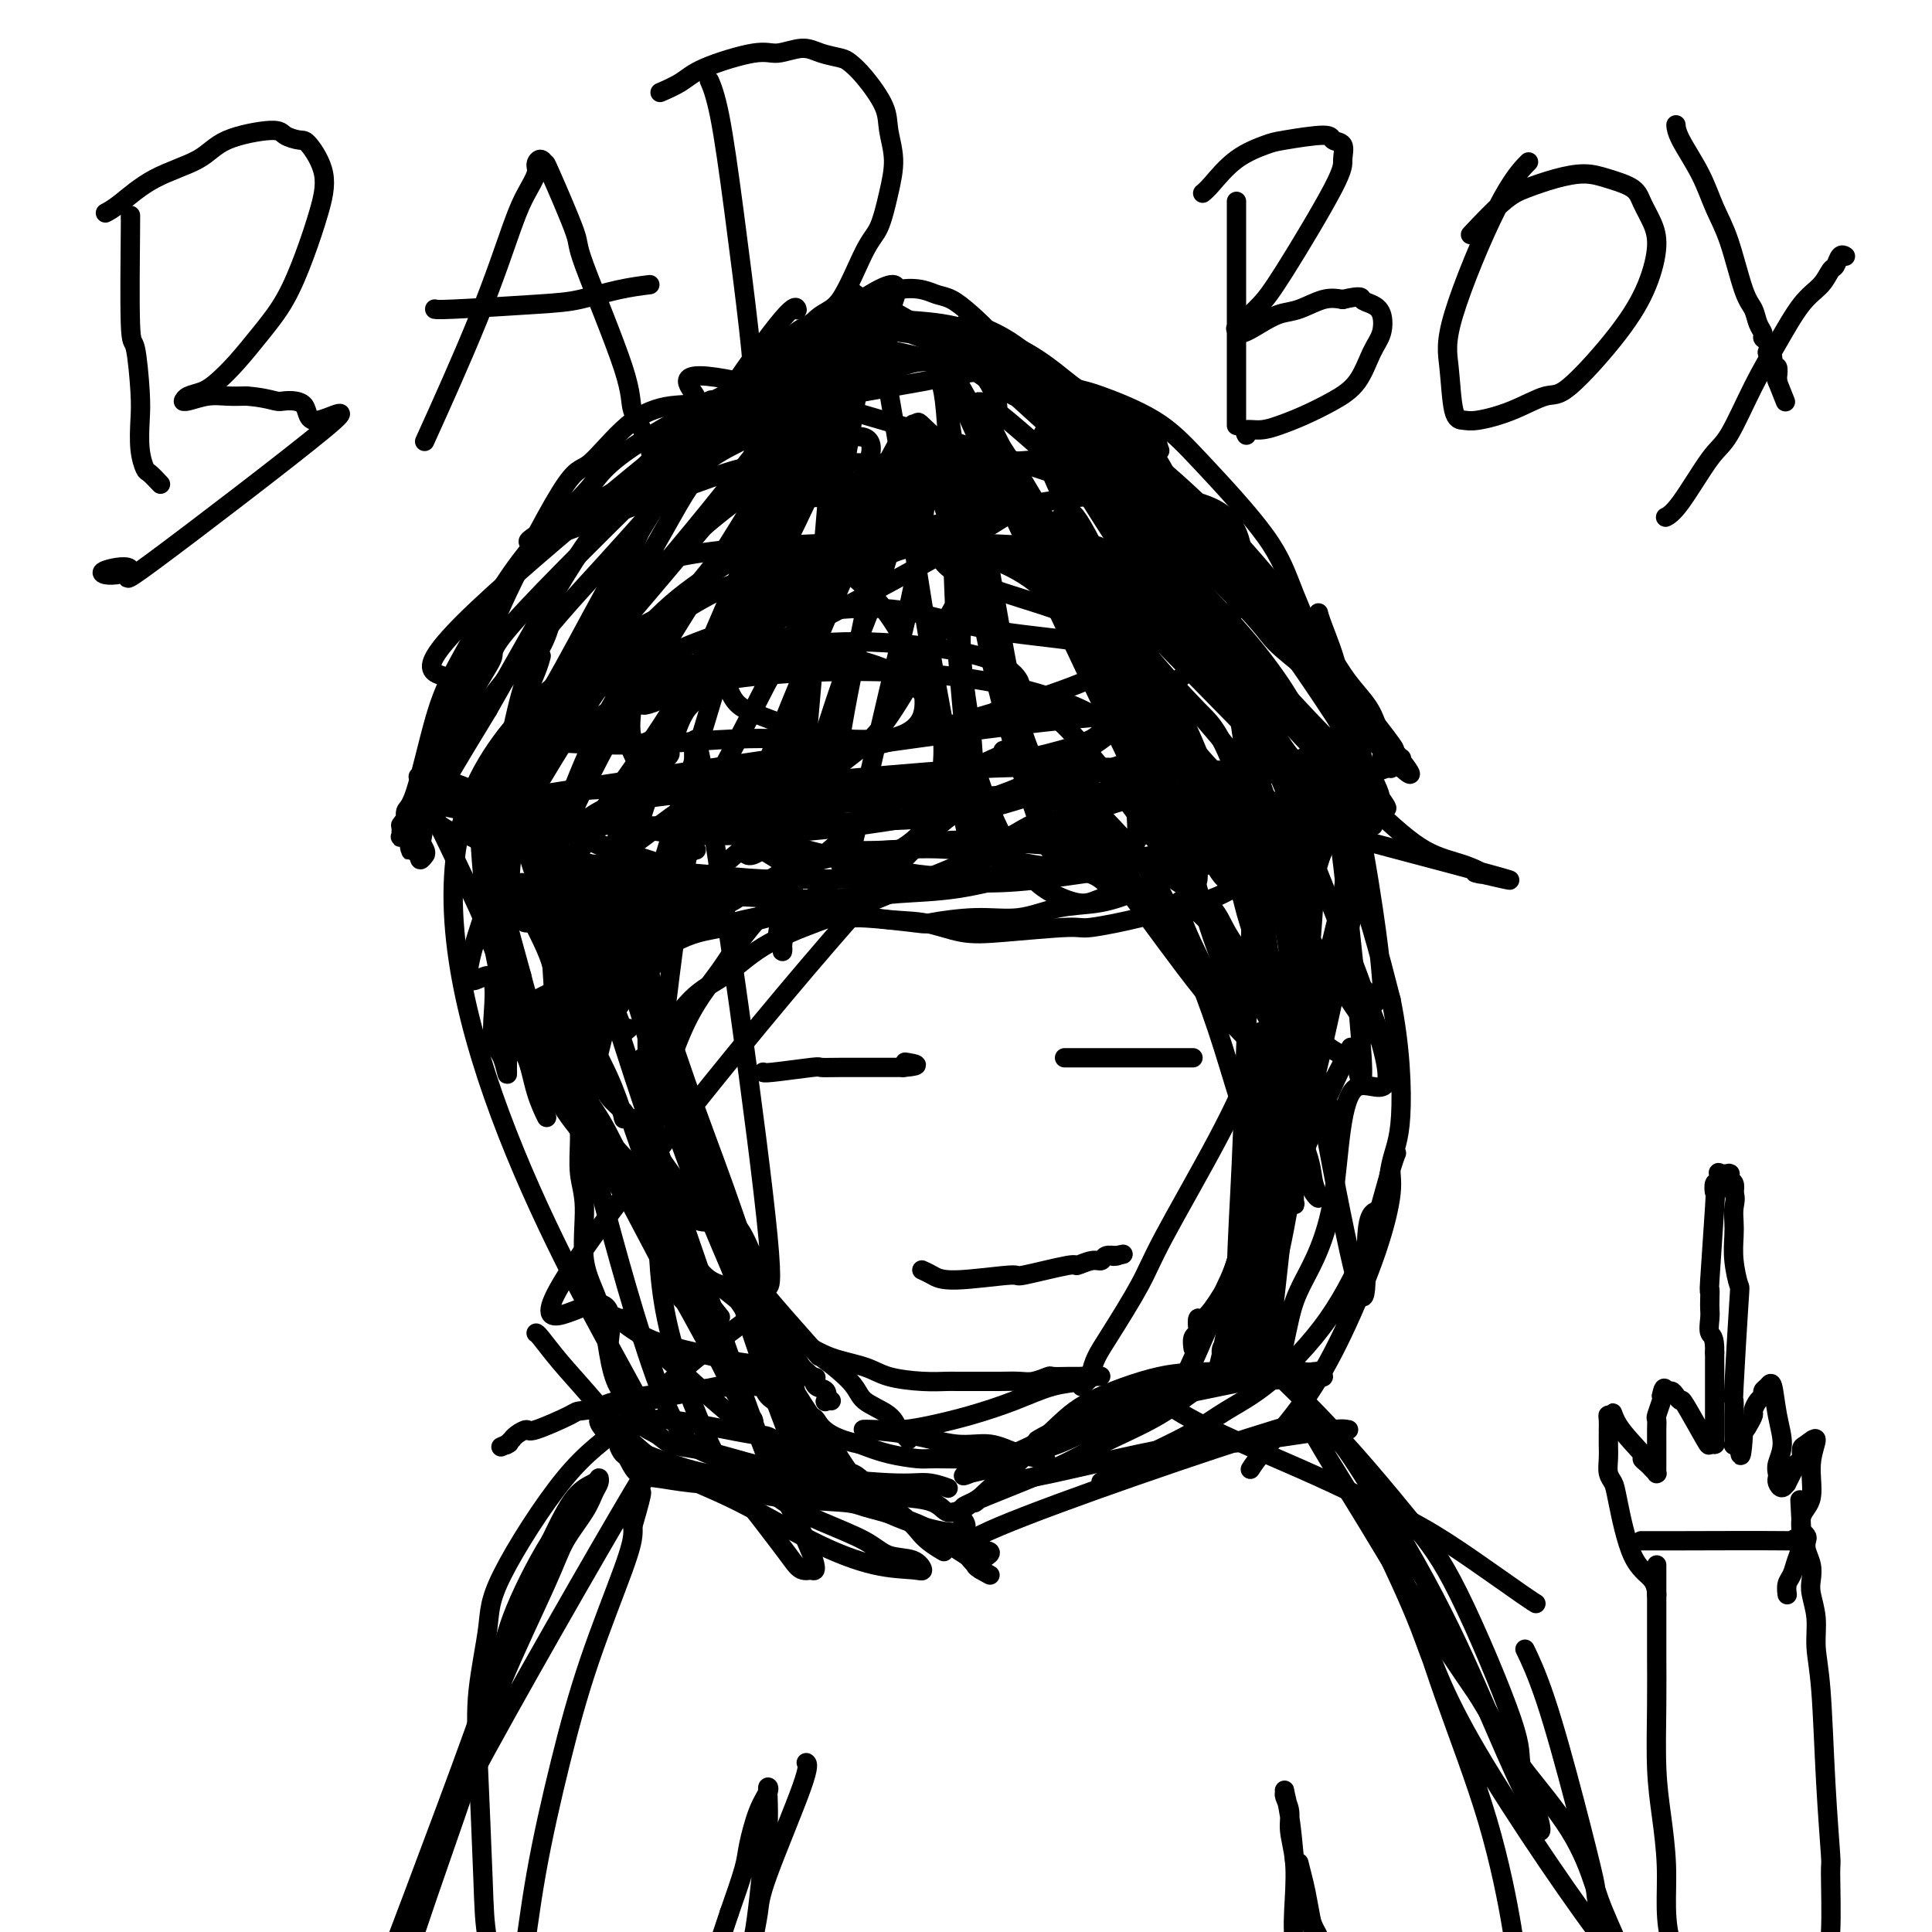 <svg viewBox='0 0 400 400' version='1.1' xmlns='http://www.w3.org/2000/svg' xmlns:xlink='http://www.w3.org/1999/xlink'><g fill='none' stroke='#000000' stroke-width='4' stroke-linecap='round' stroke-linejoin='round'><path d='M165,64c0.003,0.012 0.006,0.024 0,0c-0.006,-0.024 -0.021,-0.084 0,0c0.021,0.084 0.080,0.313 0,0c-0.080,-0.313 -0.297,-1.169 -3,2c-2.703,3.169 -7.891,10.361 -13,18c-5.109,7.639 -10.139,15.724 -14,22c-3.861,6.276 -6.553,10.741 -10,17c-3.447,6.259 -7.650,14.310 -11,20c-3.350,5.690 -5.848,9.018 -7,11c-1.152,1.982 -0.960,2.618 -1,3c-0.040,0.382 -0.313,0.508 0,0c0.313,-0.508 1.213,-1.651 3,-4c1.787,-2.349 4.463,-5.902 7,-9c2.537,-3.098 4.937,-5.739 12,-14c7.063,-8.261 18.791,-22.141 26,-31c7.209,-8.859 9.898,-12.697 13,-17c3.102,-4.303 6.615,-9.071 9,-12c2.385,-2.929 3.642,-4.019 5,-5c1.358,-0.981 2.817,-1.852 3,-2c0.183,-0.148 -0.908,0.426 -2,1'/><path d='M182,64c8.750,-11.066 -7.374,7.767 -16,18c-8.626,10.233 -9.755,11.864 -13,16c-3.245,4.136 -8.605,10.776 -13,16c-4.395,5.224 -7.825,9.032 -11,14c-3.175,4.968 -6.096,11.098 -9,17c-2.904,5.902 -5.791,11.578 -7,14c-1.209,2.422 -0.739,1.590 0,0c0.739,-1.590 1.748,-3.940 3,-7c1.252,-3.060 2.748,-6.832 4,-10c1.252,-3.168 2.261,-5.731 4,-9c1.739,-3.269 4.209,-7.243 7,-12c2.791,-4.757 5.902,-10.297 8,-14c2.098,-3.703 3.182,-5.567 5,-8c1.818,-2.433 4.371,-5.433 7,-9c2.629,-3.567 5.336,-7.700 8,-11c2.664,-3.300 5.286,-5.765 9,-8c3.714,-2.235 8.521,-4.238 11,-5c2.479,-0.762 2.629,-0.282 5,0c2.371,0.282 6.963,0.366 11,1c4.037,0.634 7.518,1.817 11,3'/><path d='M206,70c7.298,2.475 12.042,6.662 15,9c2.958,2.338 4.128,2.825 7,5c2.872,2.175 7.446,6.036 10,9c2.554,2.964 3.088,5.031 5,8c1.912,2.969 5.200,6.841 7,9c1.800,2.159 2.111,2.604 3,4c0.889,1.396 2.356,3.743 3,5c0.644,1.257 0.465,1.425 0,1c-0.465,-0.425 -1.215,-1.444 -3,-4c-1.785,-2.556 -4.605,-6.650 -8,-10c-3.395,-3.350 -7.365,-5.955 -11,-9c-3.635,-3.045 -6.936,-6.531 -11,-9c-4.064,-2.469 -8.892,-3.923 -13,-6c-4.108,-2.077 -7.495,-4.779 -12,-8c-4.505,-3.221 -10.127,-6.961 -14,-9c-3.873,-2.039 -5.998,-2.375 -7,-3c-1.002,-0.625 -0.881,-1.537 -1,-2c-0.119,-0.463 -0.477,-0.478 0,0c0.477,0.478 1.788,1.448 3,2c1.212,0.552 2.326,0.687 5,2c2.674,1.313 6.907,3.804 12,7c5.093,3.196 11.047,7.098 17,11'/><path d='M213,82c10.197,6.657 17.689,13.298 23,18c5.311,4.702 8.442,7.464 12,11c3.558,3.536 7.545,7.846 11,12c3.455,4.154 6.378,8.152 9,12c2.622,3.848 4.943,7.547 7,11c2.057,3.453 3.849,6.660 5,9c1.151,2.340 1.661,3.812 3,6c1.339,2.188 3.507,5.093 4,6c0.493,0.907 -0.689,-0.182 -1,-1c-0.311,-0.818 0.248,-1.364 -3,-7c-3.248,-5.636 -10.302,-16.360 -15,-23c-4.698,-6.640 -7.039,-9.195 -10,-12c-2.961,-2.805 -6.543,-5.860 -10,-9c-3.457,-3.140 -6.789,-6.365 -10,-9c-3.211,-2.635 -6.299,-4.679 -10,-8c-3.701,-3.321 -8.014,-7.919 -12,-12c-3.986,-4.081 -7.644,-7.645 -10,-10c-2.356,-2.355 -3.410,-3.500 -4,-5c-0.590,-1.500 -0.716,-3.355 -1,-4c-0.284,-0.645 -0.726,-0.080 -1,0c-0.274,0.080 -0.382,-0.325 1,0c1.382,0.325 4.252,1.378 7,3c2.748,1.622 5.374,3.811 8,6'/><path d='M216,76c6.170,4.722 14.095,12.028 22,20c7.905,7.972 15.790,16.610 20,21c4.210,4.390 4.746,4.530 8,9c3.254,4.470 9.226,13.268 12,17c2.774,3.732 2.348,2.396 3,7c0.652,4.604 2.381,15.146 3,19c0.619,3.854 0.130,1.020 0,0c-0.130,-1.020 0.101,-0.226 0,0c-0.101,0.226 -0.535,-0.114 -1,-1c-0.465,-0.886 -0.963,-2.316 -3,-5c-2.037,-2.684 -5.613,-6.620 -8,-10c-2.387,-3.380 -3.585,-6.202 -6,-10c-2.415,-3.798 -6.046,-8.571 -10,-13c-3.954,-4.429 -8.231,-8.512 -12,-13c-3.769,-4.488 -7.029,-9.379 -10,-13c-2.971,-3.621 -5.652,-5.970 -8,-8c-2.348,-2.030 -4.363,-3.739 -8,-7c-3.637,-3.261 -8.896,-8.075 -12,-11c-3.104,-2.925 -4.052,-3.963 -5,-5'/><path d='M201,73c-6.154,-5.327 -5.038,-3.144 -6,-3c-0.962,0.144 -4.003,-1.749 -7,-2c-2.997,-0.251 -5.951,1.142 -7,1c-1.049,-0.142 -0.194,-1.820 -9,2c-8.806,3.820 -27.274,13.137 -37,19c-9.726,5.863 -10.709,8.271 -13,11c-2.291,2.729 -5.890,5.781 -9,9c-3.110,3.219 -5.732,6.607 -8,10c-2.268,3.393 -4.181,6.791 -6,10c-1.819,3.209 -3.544,6.228 -5,9c-1.456,2.772 -2.643,5.296 -4,10c-1.357,4.704 -2.886,11.588 -4,15c-1.114,3.412 -1.815,3.351 -2,4c-0.185,0.649 0.145,2.008 0,3c-0.145,0.992 -0.766,1.617 -1,2c-0.234,0.383 -0.083,0.523 0,0c0.083,-0.523 0.098,-1.711 0,-2c-0.098,-0.289 -0.308,0.321 2,-3c2.308,-3.321 7.135,-10.572 11,-16c3.865,-5.428 6.768,-9.032 10,-13c3.232,-3.968 6.793,-8.299 10,-12c3.207,-3.701 6.059,-6.772 9,-10c2.941,-3.228 5.970,-6.614 9,-10'/><path d='M134,107c11.953,-13.154 16.837,-14.037 20,-16c3.163,-1.963 4.606,-5.004 7,-7c2.394,-1.996 5.739,-2.945 8,-4c2.261,-1.055 3.438,-2.214 6,-4c2.562,-1.786 6.509,-4.199 8,-5c1.491,-0.801 0.527,0.012 0,0c-0.527,-0.012 -0.616,-0.847 -1,-1c-0.384,-0.153 -1.062,0.375 -2,1c-0.938,0.625 -2.137,1.346 -4,2c-1.863,0.654 -4.389,1.240 -8,3c-3.611,1.760 -8.306,4.695 -12,7c-3.694,2.305 -6.388,3.980 -7,4c-0.612,0.020 0.859,-1.615 -7,6c-7.859,7.615 -25.046,24.479 -33,33c-7.954,8.521 -6.675,8.699 -7,10c-0.325,1.301 -2.255,3.725 -5,9c-2.745,5.275 -6.305,13.400 -8,18c-1.695,4.600 -1.526,5.674 -2,7c-0.474,1.326 -1.590,2.904 -2,4c-0.410,1.096 -0.116,1.711 0,2c0.116,0.289 0.052,0.253 0,0c-0.052,-0.253 -0.091,-0.722 1,-3c1.091,-2.278 3.312,-6.365 6,-11c2.688,-4.635 5.844,-9.817 9,-15'/><path d='M101,147c6.021,-10.531 13.074,-23.358 18,-31c4.926,-7.642 7.723,-10.100 9,-12c1.277,-1.900 1.032,-3.243 7,-9c5.968,-5.757 18.150,-15.928 24,-21c5.850,-5.072 5.370,-5.045 7,-6c1.630,-0.955 5.370,-2.894 8,-4c2.630,-1.106 4.149,-1.381 6,-2c1.851,-0.619 4.034,-1.584 6,-2c1.966,-0.416 3.714,-0.284 5,0c1.286,0.284 2.109,0.720 3,1c0.891,0.280 1.852,0.404 3,1c1.148,0.596 2.485,1.663 4,3c1.515,1.337 3.209,2.942 5,5c1.791,2.058 3.680,4.568 6,7c2.320,2.432 5.069,4.787 8,7c2.931,2.213 6.042,4.284 9,7c2.958,2.716 5.763,6.075 9,9c3.237,2.925 6.908,5.414 10,8c3.092,2.586 5.607,5.268 8,8c2.393,2.732 4.665,5.514 7,8c2.335,2.486 4.733,4.674 7,7c2.267,2.326 4.404,4.788 6,7c1.596,2.212 2.651,4.173 4,6c1.349,1.827 2.990,3.521 4,5c1.010,1.479 1.387,2.744 2,4c0.613,1.256 1.461,2.502 2,3c0.539,0.498 0.770,0.249 1,0'/><path d='M289,156c6.204,7.744 1.215,3.105 -1,1c-2.215,-2.105 -1.657,-1.675 -2,-2c-0.343,-0.325 -1.586,-1.404 -3,-3c-1.414,-1.596 -2.999,-3.711 -5,-6c-2.001,-2.289 -4.417,-4.754 -7,-7c-2.583,-2.246 -5.332,-4.273 -7,-6c-1.668,-1.727 -2.255,-3.152 -8,-9c-5.745,-5.848 -16.650,-16.117 -23,-22c-6.350,-5.883 -8.146,-7.379 -10,-9c-1.854,-1.621 -3.766,-3.367 -5,-5c-1.234,-1.633 -1.791,-3.152 -2,-4c-0.209,-0.848 -0.070,-1.026 0,-1c0.070,0.026 0.073,0.255 0,0c-0.073,-0.255 -0.221,-0.994 0,-1c0.221,-0.006 0.811,0.722 2,1c1.189,0.278 2.976,0.104 5,1c2.024,0.896 4.283,2.860 7,5c2.717,2.140 5.890,4.456 9,7c3.110,2.544 6.155,5.316 9,8c2.845,2.684 5.488,5.280 8,8c2.512,2.720 4.893,5.564 7,8c2.107,2.436 3.940,4.465 6,7c2.060,2.535 4.346,5.576 6,8c1.654,2.424 2.676,4.229 4,6c1.324,1.771 2.950,3.506 4,5c1.050,1.494 1.525,2.747 2,4'/><path d='M285,150c6.177,7.917 3.119,4.709 2,4c-1.119,-0.709 -0.300,1.082 0,2c0.300,0.918 0.080,0.964 0,1c-0.080,0.036 -0.022,0.062 0,0c0.022,-0.062 0.006,-0.213 0,0c-0.006,0.213 -0.002,0.789 0,1c0.002,0.211 0.000,0.057 0,0c-0.000,-0.057 -0.000,-0.015 0,0c0.000,0.015 0.000,0.004 0,0c-0.000,-0.004 -0.000,-0.001 0,0c0.000,0.001 0.000,0.000 0,0c-0.000,-0.000 -0.000,-0.000 0,0c0.000,0.000 0.000,0.000 0,0'/><path d='M287,158c0.018,1.015 -0.937,-0.446 -1,-1c-0.063,-0.554 0.768,-0.201 1,0c0.232,0.201 -0.134,0.250 0,0c0.134,-0.250 0.768,-0.799 1,-1c0.232,-0.201 0.063,-0.054 0,0c-0.063,0.054 -0.018,0.015 0,0c0.018,-0.015 0.009,-0.008 0,0'/><path d='M288,156c0.109,-0.292 -0.118,-0.022 0,0c0.118,0.022 0.581,-0.204 1,0c0.419,0.204 0.793,0.838 1,1c0.207,0.162 0.248,-0.149 0,0c-0.248,0.149 -0.784,0.758 -1,1c-0.216,0.242 -0.113,0.117 0,0c0.113,-0.117 0.237,-0.227 0,0c-0.237,0.227 -0.833,0.792 -1,1c-0.167,0.208 0.095,0.059 0,0c-0.095,-0.059 -0.548,-0.030 -1,0'/><path d='M287,159c-1.052,0.671 -3.183,0.849 -4,1c-0.817,0.151 -0.322,0.275 -2,1c-1.678,0.725 -5.531,2.051 -8,3c-2.469,0.949 -3.554,1.521 -6,3c-2.446,1.479 -6.251,3.863 -8,5c-1.749,1.137 -1.441,1.025 -6,2c-4.559,0.975 -13.986,3.035 -19,4c-5.014,0.965 -5.615,0.833 -8,1c-2.385,0.167 -6.552,0.633 -10,1c-3.448,0.367 -6.175,0.634 -9,1c-2.825,0.366 -5.748,0.831 -9,1c-3.252,0.169 -6.832,0.042 -10,0c-3.168,-0.042 -5.922,-0.000 -9,0c-3.078,0.000 -6.479,-0.042 -10,0c-3.521,0.042 -7.161,0.167 -11,0c-3.839,-0.167 -7.876,-0.627 -12,-1c-4.124,-0.373 -8.333,-0.660 -12,-1c-3.667,-0.340 -6.790,-0.734 -10,-1c-3.210,-0.266 -6.507,-0.405 -9,-1c-2.493,-0.595 -4.182,-1.647 -6,-2c-1.818,-0.353 -3.764,-0.006 -5,0c-1.236,0.006 -1.762,-0.330 -3,-1c-1.238,-0.670 -3.187,-1.674 -4,-2c-0.813,-0.326 -0.488,0.028 -1,0c-0.512,-0.028 -1.861,-0.436 -3,-1c-1.139,-0.564 -2.070,-1.282 -3,-2'/><path d='M90,170c-4.311,-1.705 -2.588,-1.969 -2,-2c0.588,-0.031 0.042,0.170 0,0c-0.042,-0.170 0.420,-0.712 1,-1c0.580,-0.288 1.279,-0.322 3,0c1.721,0.322 4.462,1.001 6,1c1.538,-0.001 1.871,-0.683 11,2c9.129,2.683 27.055,8.731 38,12c10.945,3.269 14.911,3.759 17,4c2.089,0.241 2.301,0.234 5,1c2.699,0.766 7.886,2.306 12,3c4.114,0.694 7.154,0.541 10,1c2.846,0.459 5.499,1.529 8,2c2.501,0.471 4.850,0.344 9,0c4.150,-0.344 10.100,-0.906 13,-1c2.900,-0.094 2.750,0.280 5,0c2.250,-0.280 6.902,-1.215 10,-2c3.098,-0.785 4.643,-1.419 7,-2c2.357,-0.581 5.525,-1.109 8,-2c2.475,-0.891 4.258,-2.145 6,-3c1.742,-0.855 3.443,-1.310 5,-2c1.557,-0.690 2.969,-1.617 5,-3c2.031,-1.383 4.679,-3.224 6,-4c1.321,-0.776 1.313,-0.486 2,-1c0.687,-0.514 2.070,-1.831 3,-3c0.930,-1.169 1.409,-2.191 2,-3c0.591,-0.809 1.296,-1.404 2,-2'/><path d='M282,165c5.003,-3.355 2.012,-1.242 1,-1c-1.012,0.242 -0.044,-1.388 0,-2c0.044,-0.612 -0.837,-0.205 -2,0c-1.163,0.205 -2.608,0.207 -2,0c0.608,-0.207 3.269,-0.623 -3,1c-6.269,1.623 -21.469,5.285 -32,8c-10.531,2.715 -16.392,4.482 -21,6c-4.608,1.518 -7.964,2.786 -12,4c-4.036,1.214 -8.752,2.375 -13,3c-4.248,0.625 -8.028,0.715 -12,1c-3.972,0.285 -8.135,0.766 -12,1c-3.865,0.234 -7.433,0.221 -13,0c-5.567,-0.221 -13.134,-0.651 -17,-1c-3.866,-0.349 -4.031,-0.619 -6,-1c-1.969,-0.381 -5.744,-0.875 -9,-2c-3.256,-1.125 -5.994,-2.881 -9,-4c-3.006,-1.119 -6.279,-1.602 -9,-3c-2.721,-1.398 -4.890,-3.713 -7,-5c-2.110,-1.287 -4.162,-1.547 -7,-3c-2.838,-1.453 -6.462,-4.099 -8,-5c-1.538,-0.901 -0.990,-0.056 -1,0c-0.010,0.056 -0.580,-0.677 -1,-1c-0.420,-0.323 -0.692,-0.235 0,0c0.692,0.235 2.346,0.618 4,1'/><path d='M91,162c-4.753,-2.930 2.365,-0.254 8,2c5.635,2.254 9.785,4.088 14,6c4.215,1.912 8.493,3.903 11,5c2.507,1.097 3.243,1.300 12,4c8.757,2.700 25.536,7.896 33,10c7.464,2.104 5.614,1.116 8,1c2.386,-0.116 9.009,0.642 12,1c2.991,0.358 2.349,0.318 4,0c1.651,-0.318 5.594,-0.913 9,-1c3.406,-0.087 6.275,0.335 9,0c2.725,-0.335 5.304,-1.427 8,-2c2.696,-0.573 5.507,-0.629 8,-1c2.493,-0.371 4.668,-1.059 7,-2c2.332,-0.941 4.822,-2.135 7,-3c2.178,-0.865 4.046,-1.400 6,-2c1.954,-0.600 3.996,-1.264 6,-2c2.004,-0.736 3.971,-1.545 6,-2c2.029,-0.455 4.120,-0.556 6,-1c1.880,-0.444 3.550,-1.232 5,-2c1.450,-0.768 2.679,-1.516 4,-2c1.321,-0.484 2.732,-0.704 4,-1c1.268,-0.296 2.392,-0.668 3,-1c0.608,-0.332 0.699,-0.625 1,-1c0.301,-0.375 0.812,-0.832 1,-1c0.188,-0.168 0.054,-0.048 0,0c-0.054,0.048 -0.027,0.024 0,0'/><path d='M112,136c-0.000,0.000 -0.000,0.000 0,0c0.000,-0.000 0.000,-0.000 0,0c-0.000,0.000 -0.000,0.001 0,0c0.000,-0.001 0.001,-0.002 0,0c-0.001,0.002 -0.002,0.007 0,0c0.002,-0.007 0.007,-0.028 0,0c-0.007,0.028 -0.027,0.103 0,0c0.027,-0.103 0.101,-0.385 0,0c-0.101,0.385 -0.378,1.439 -1,3c-0.622,1.561 -1.589,3.631 -2,6c-0.411,2.369 -0.264,5.038 0,8c0.264,2.962 0.647,6.217 1,9c0.353,2.783 0.678,5.094 1,8c0.322,2.906 0.641,6.409 1,9c0.359,2.591 0.759,4.271 2,7c1.241,2.729 3.323,6.507 5,10c1.677,3.493 2.951,6.701 4,9c1.049,2.299 1.875,3.688 3,5c1.125,1.312 2.551,2.547 3,3c0.449,0.453 -0.078,0.125 0,0c0.078,-0.125 0.762,-0.048 1,0c0.238,0.048 0.031,0.067 0,0c-0.031,-0.067 0.113,-0.220 0,0c-0.113,0.220 -0.484,0.811 -1,0c-0.516,-0.811 -1.177,-3.026 -2,-5c-0.823,-1.974 -1.806,-3.707 -3,-6c-1.194,-2.293 -2.597,-5.147 -4,-8'/><path d='M120,194c-2.185,-4.540 -3.146,-6.389 -4,-9c-0.854,-2.611 -1.600,-5.983 -2,-9c-0.400,-3.017 -0.454,-5.681 -1,-8c-0.546,-2.319 -1.583,-4.295 -2,-6c-0.417,-1.705 -0.214,-3.139 0,-4c0.214,-0.861 0.438,-1.149 0,-2c-0.438,-0.851 -1.537,-2.263 -2,-2c-0.463,0.263 -0.289,2.202 0,3c0.289,0.798 0.692,0.454 1,5c0.308,4.546 0.520,13.983 1,20c0.480,6.017 1.229,8.616 2,12c0.771,3.384 1.563,7.555 3,11c1.437,3.445 3.519,6.165 5,9c1.481,2.835 2.360,5.785 3,8c0.640,2.215 1.040,3.695 2,5c0.960,1.305 2.481,2.435 3,3c0.519,0.565 0.036,0.567 0,1c-0.036,0.433 0.374,1.298 0,0c-0.374,-1.298 -1.531,-4.760 -3,-8c-1.469,-3.240 -3.251,-6.257 -5,-11c-1.749,-4.743 -3.466,-11.213 -5,-16c-1.534,-4.787 -2.885,-7.891 -4,-11c-1.115,-3.109 -1.992,-6.222 -3,-9c-1.008,-2.778 -2.145,-5.222 -3,-7c-0.855,-1.778 -1.427,-2.889 -2,-4'/><path d='M104,165c-4.502,-10.532 -3.256,-4.361 -3,-3c0.256,1.361 -0.477,-2.088 -1,-2c-0.523,0.088 -0.835,3.711 -1,5c-0.165,1.289 -0.182,0.242 0,3c0.182,2.758 0.562,9.321 1,14c0.438,4.679 0.934,7.475 2,13c1.066,5.525 2.702,13.778 4,18c1.298,4.222 2.257,4.413 3,6c0.743,1.587 1.271,4.570 2,7c0.729,2.430 1.658,4.308 2,5c0.342,0.692 0.098,0.198 0,0c-0.098,-0.198 -0.049,-0.099 0,0'/><path d='M114,129c-0.000,0.001 -0.000,0.001 0,0c0.000,-0.001 0.001,-0.004 0,0c-0.001,0.004 -0.004,0.016 0,0c0.004,-0.016 0.017,-0.058 0,0c-0.017,0.058 -0.062,0.217 0,0c0.062,-0.217 0.231,-0.808 0,0c-0.231,0.808 -0.862,3.017 -2,5c-1.138,1.983 -2.783,3.741 -5,13c-2.217,9.259 -5.007,26.019 -6,34c-0.993,7.981 -0.188,7.183 1,12c1.188,4.817 2.759,15.248 4,20c1.241,4.752 2.150,3.823 4,6c1.850,2.177 4.640,7.460 7,11c2.360,3.540 4.289,5.338 5,6c0.711,0.662 0.203,0.189 0,0c-0.203,-0.189 -0.102,-0.095 0,0'/><path d='M87,163c-0.002,-0.003 -0.003,-0.007 0,0c0.003,0.007 0.011,0.024 0,0c-0.011,-0.024 -0.040,-0.090 0,0c0.040,0.090 0.148,0.337 0,0c-0.148,-0.337 -0.551,-1.259 2,4c2.551,5.259 8.058,16.699 10,21c1.942,4.301 0.321,1.465 3,8c2.679,6.535 9.660,22.442 14,31c4.340,8.558 6.040,9.768 7,11c0.960,1.232 1.182,2.485 6,9c4.818,6.515 14.234,18.290 18,23c3.766,4.710 1.883,2.355 0,0'/><path d='M273,127c0.001,0.002 0.001,0.005 0,0c-0.001,-0.005 -0.004,-0.016 0,0c0.004,0.016 0.013,0.060 0,0c-0.013,-0.060 -0.049,-0.226 0,0c0.049,0.226 0.181,0.842 1,3c0.819,2.158 2.323,5.858 3,9c0.677,3.142 0.525,5.727 1,10c0.475,4.273 1.576,10.233 2,16c0.424,5.767 0.172,11.341 0,14c-0.172,2.659 -0.262,2.401 -1,5c-0.738,2.599 -2.123,8.053 -3,12c-0.877,3.947 -1.247,6.387 -2,9c-0.753,2.613 -1.891,5.397 -3,8c-1.109,2.603 -2.191,5.023 -3,7c-0.809,1.977 -1.345,3.511 -2,5c-0.655,1.489 -1.430,2.932 -2,4c-0.570,1.068 -0.935,1.760 -1,2c-0.065,0.240 0.170,0.028 0,0c-0.170,-0.028 -0.745,0.127 -1,0c-0.255,-0.127 -0.189,-0.537 0,-2c0.189,-1.463 0.501,-3.981 1,-7c0.499,-3.019 1.184,-6.540 2,-11c0.816,-4.460 1.763,-9.858 3,-15c1.237,-5.142 2.765,-10.028 4,-14c1.235,-3.972 2.179,-7.031 3,-10c0.821,-2.969 1.520,-5.848 2,-8c0.480,-2.152 0.740,-3.576 1,-5'/><path d='M278,159c2.866,-11.961 2.031,-5.862 2,-2c-0.031,3.862 0.742,5.487 1,7c0.258,1.513 0.002,2.914 0,6c-0.002,3.086 0.252,7.858 0,12c-0.252,4.142 -1.010,7.655 -2,12c-0.990,4.345 -2.213,9.522 -3,13c-0.787,3.478 -1.139,5.258 -2,9c-0.861,3.742 -2.231,9.448 -3,12c-0.769,2.552 -0.938,1.952 -1,2c-0.062,0.048 -0.017,0.744 0,1c0.017,0.256 0.005,0.073 0,0c-0.005,-0.073 -0.002,-0.037 0,0'/><path d='M144,176c-0.003,0.001 -0.007,0.002 0,0c0.007,-0.002 0.023,-0.005 0,0c-0.023,0.005 -0.085,0.020 0,0c0.085,-0.020 0.315,-0.076 0,0c-0.315,0.076 -1.177,0.283 -3,2c-1.823,1.717 -4.606,4.943 -7,7c-2.394,2.057 -4.397,2.944 -6,5c-1.603,2.056 -2.805,5.280 -4,9c-1.195,3.720 -2.384,7.937 -3,11c-0.616,3.063 -0.660,4.971 -1,7c-0.340,2.029 -0.977,4.177 -1,7c-0.023,2.823 0.567,6.319 1,8c0.433,1.681 0.708,1.547 1,3c0.292,1.453 0.601,4.494 1,6c0.399,1.506 0.889,1.477 1,2c0.111,0.523 -0.156,1.597 0,2c0.156,0.403 0.736,0.133 1,0c0.264,-0.133 0.213,-0.131 0,0c-0.213,0.131 -0.587,0.390 -1,0c-0.413,-0.390 -0.865,-1.428 -1,-3c-0.135,-1.572 0.046,-3.679 0,-6c-0.046,-2.321 -0.320,-4.856 0,-8c0.320,-3.144 1.234,-6.898 2,-10c0.766,-3.102 1.383,-5.551 2,-8'/><path d='M126,210c2.204,-8.974 6.213,-13.910 8,-16c1.787,-2.090 1.351,-1.333 2,-2c0.649,-0.667 2.384,-2.756 4,-4c1.616,-1.244 3.114,-1.643 4,-2c0.886,-0.357 1.160,-0.671 2,-1c0.840,-0.329 2.245,-0.671 3,-1c0.755,-0.329 0.859,-0.643 2,-1c1.141,-0.357 3.318,-0.757 3,0c-0.318,0.757 -3.133,2.671 -5,4c-1.867,1.329 -2.788,2.074 -5,3c-2.212,0.926 -5.714,2.032 -8,3c-2.286,0.968 -3.355,1.799 -5,3c-1.645,1.201 -3.867,2.772 -5,4c-1.133,1.228 -1.177,2.112 -2,5c-0.823,2.888 -2.423,7.778 -3,11c-0.577,3.222 -0.130,4.774 0,7c0.130,2.226 -0.056,5.126 0,7c0.056,1.874 0.356,2.723 1,4c0.644,1.277 1.634,2.981 2,4c0.366,1.019 0.108,1.352 0,2c-0.108,0.648 -0.065,1.610 0,2c0.065,0.390 0.151,0.208 0,0c-0.151,-0.208 -0.541,-0.441 -1,-1c-0.459,-0.559 -0.988,-1.446 -2,-5c-1.012,-3.554 -2.506,-9.777 -4,-16'/><path d='M117,220c-1.484,-4.574 -1.695,-5.008 -2,-9c-0.305,-3.992 -0.705,-11.542 -1,-15c-0.295,-3.458 -0.485,-2.825 0,-4c0.485,-1.175 1.647,-4.158 2,-5c0.353,-0.842 -0.101,0.455 0,1c0.101,0.545 0.759,0.337 1,1c0.241,0.663 0.065,2.198 0,4c-0.065,1.802 -0.017,3.870 0,6c0.017,2.130 0.005,4.322 0,6c-0.005,1.678 -0.002,2.842 0,5c0.002,2.158 0.005,5.311 0,7c-0.005,1.689 -0.018,1.914 0,2c0.018,0.086 0.065,0.032 0,0c-0.065,-0.032 -0.243,-0.040 0,0c0.243,0.040 0.906,0.130 1,0c0.094,-0.130 -0.380,-0.480 1,-2c1.380,-1.520 4.614,-4.211 6,-6c1.386,-1.789 0.925,-2.677 2,-4c1.075,-1.323 3.687,-3.083 6,-5c2.313,-1.917 4.327,-3.992 6,-6c1.673,-2.008 3.005,-3.951 6,-6c2.995,-2.049 7.652,-4.206 11,-6c3.348,-1.794 5.385,-3.227 7,-4c1.615,-0.773 2.807,-0.887 4,-1'/><path d='M167,179c6.720,-2.345 12.521,-2.707 17,-3c4.479,-0.293 7.636,-0.519 9,-1c1.364,-0.481 0.935,-1.219 8,-1c7.065,0.219 21.623,1.394 28,2c6.377,0.606 4.573,0.643 5,1c0.427,0.357 3.086,1.034 5,2c1.914,0.966 3.085,2.220 4,3c0.915,0.780 1.576,1.088 3,2c1.424,0.912 3.613,2.430 5,4c1.387,1.570 1.972,3.191 3,5c1.028,1.809 2.500,3.805 4,6c1.500,2.195 3.028,4.588 4,7c0.972,2.412 1.390,4.844 2,7c0.610,2.156 1.414,4.035 2,6c0.586,1.965 0.956,4.014 1,6c0.044,1.986 -0.237,3.908 0,6c0.237,2.092 0.991,4.353 1,6c0.009,1.647 -0.726,2.679 -1,4c-0.274,1.321 -0.088,2.931 0,4c0.088,1.069 0.076,1.596 0,2c-0.076,0.404 -0.216,0.686 0,1c0.216,0.314 0.789,0.662 1,1c0.211,0.338 0.060,0.668 0,0c-0.060,-0.668 -0.030,-2.334 0,-4'/><path d='M268,245c-0.021,-1.817 -0.572,-4.861 -1,-8c-0.428,-3.139 -0.733,-6.373 -1,-10c-0.267,-3.627 -0.495,-7.649 -1,-11c-0.505,-3.351 -1.286,-6.033 -2,-9c-0.714,-2.967 -1.361,-6.219 -2,-9c-0.639,-2.781 -1.271,-5.092 -2,-8c-0.729,-2.908 -1.554,-6.412 -2,-8c-0.446,-1.588 -0.512,-1.260 -1,-2c-0.488,-0.740 -1.396,-2.548 -2,-4c-0.604,-1.452 -0.902,-2.548 -1,-3c-0.098,-0.452 0.003,-0.260 0,0c-0.003,0.260 -0.111,0.587 0,1c0.111,0.413 0.440,0.910 1,2c0.560,1.090 1.351,2.772 2,5c0.649,2.228 1.157,5.002 2,8c0.843,2.998 2.023,6.221 3,10c0.977,3.779 1.752,8.116 2,12c0.248,3.884 -0.033,7.316 0,11c0.033,3.684 0.378,7.621 0,11c-0.378,3.379 -1.478,6.200 -2,9c-0.522,2.800 -0.466,5.579 -1,8c-0.534,2.421 -1.659,4.484 -2,6c-0.341,1.516 0.100,2.485 0,3c-0.100,0.515 -0.743,0.576 -1,1c-0.257,0.424 -0.129,1.212 0,2'/><path d='M257,262c-1.020,4.927 -0.568,2.744 0,0c0.568,-2.744 1.254,-6.050 1,-7c-0.254,-0.950 -1.449,0.456 0,-10c1.449,-10.456 5.541,-32.772 8,-44c2.459,-11.228 3.283,-11.366 4,-13c0.717,-1.634 1.325,-4.762 2,-7c0.675,-2.238 1.415,-3.585 2,-5c0.585,-1.415 1.015,-2.899 2,-4c0.985,-1.101 2.525,-1.819 3,-2c0.475,-0.181 -0.117,0.177 0,0c0.117,-0.177 0.941,-0.888 1,0c0.059,0.888 -0.647,3.375 -1,6c-0.353,2.625 -0.352,5.387 -1,9c-0.648,3.613 -1.944,8.077 -3,13c-1.056,4.923 -1.871,10.307 -3,15c-1.129,4.693 -2.571,8.697 -4,13c-1.429,4.303 -2.846,8.906 -4,13c-1.154,4.094 -2.047,7.679 -3,11c-0.953,3.321 -1.968,6.379 -3,11c-1.032,4.621 -2.081,10.806 -3,14c-0.919,3.194 -1.709,3.398 -2,4c-0.291,0.602 -0.083,1.600 0,2c0.083,0.400 0.042,0.200 0,0'/><path d='M253,281c-2.898,10.253 -0.643,1.885 0,-1c0.643,-2.885 -0.325,-0.286 3,-12c3.325,-11.714 10.944,-37.743 14,-48c3.056,-10.257 1.549,-4.744 1,-3c-0.549,1.744 -0.138,-0.280 0,-1c0.138,-0.720 0.005,-0.134 0,0c-0.005,0.134 0.120,-0.182 0,0c-0.120,0.182 -0.483,0.863 -1,2c-0.517,1.137 -1.188,2.729 -2,5c-0.812,2.271 -1.766,5.221 -3,9c-1.234,3.779 -2.750,8.387 -4,12c-1.250,3.613 -2.236,6.231 -3,9c-0.764,2.769 -1.308,5.688 -2,8c-0.692,2.312 -1.534,4.015 -2,5c-0.466,0.985 -0.556,1.251 -1,2c-0.444,0.749 -1.242,1.980 -2,3c-0.758,1.020 -1.475,1.830 -2,2c-0.525,0.170 -0.859,-0.301 -1,0c-0.141,0.301 -0.090,1.373 0,2c0.090,0.627 0.220,0.809 0,1c-0.220,0.191 -0.791,0.391 -1,1c-0.209,0.609 -0.056,1.625 0,2c0.056,0.375 0.016,0.107 0,0c-0.016,-0.107 -0.008,-0.054 0,0'/><path d='M108,183c-0.000,0.000 -0.000,0.001 0,0c0.000,-0.001 0.000,-0.003 0,0c-0.000,0.003 -0.001,0.011 0,0c0.001,-0.011 0.004,-0.039 0,0c-0.004,0.039 -0.016,0.147 0,0c0.016,-0.147 0.060,-0.548 0,0c-0.060,0.548 -0.224,2.043 1,5c1.224,2.957 3.836,7.374 5,11c1.164,3.626 0.882,6.462 3,14c2.118,7.538 6.638,19.779 9,26c2.362,6.221 2.568,6.422 5,11c2.432,4.578 7.092,13.534 9,17c1.908,3.466 1.064,1.442 2,3c0.936,1.558 3.651,6.698 5,9c1.349,2.302 1.332,1.767 2,3c0.668,1.233 2.021,4.233 3,6c0.979,1.767 1.583,2.302 2,3c0.417,0.698 0.647,1.561 1,2c0.353,0.439 0.828,0.456 1,1c0.172,0.544 0.040,1.617 0,2c-0.040,0.383 0.012,0.078 0,0c-0.012,-0.078 -0.089,0.073 0,0c0.089,-0.073 0.344,-0.370 0,-1c-0.344,-0.630 -1.288,-1.591 -2,-3c-0.712,-1.409 -1.192,-3.264 -2,-5c-0.808,-1.736 -1.945,-3.353 -3,-6c-1.055,-2.647 -2.027,-6.323 -3,-10'/><path d='M146,271c-2.360,-6.473 -3.259,-11.157 -5,-16c-1.741,-4.843 -4.323,-9.845 -6,-13c-1.677,-3.155 -2.448,-4.464 -3,-6c-0.552,-1.536 -0.883,-3.299 -1,-4c-0.117,-0.701 -0.018,-0.342 0,0c0.018,0.342 -0.043,0.665 0,1c0.043,0.335 0.191,0.682 1,3c0.809,2.318 2.280,6.607 3,9c0.720,2.393 0.689,2.890 1,4c0.311,1.110 0.963,2.833 2,6c1.037,3.167 2.460,7.777 3,10c0.540,2.223 0.196,2.060 0,2c-0.196,-0.060 -0.245,-0.016 0,0c0.245,0.016 0.784,0.005 1,0c0.216,-0.005 0.108,-0.002 0,0'/><path d='M111,213c0.002,0.003 0.003,0.006 0,0c-0.003,-0.006 -0.012,-0.021 0,0c0.012,0.021 0.044,0.079 0,0c-0.044,-0.079 -0.164,-0.296 0,0c0.164,0.296 0.612,1.106 2,3c1.388,1.894 3.714,4.871 6,8c2.286,3.129 4.530,6.408 6,9c1.470,2.592 2.165,4.497 5,9c2.835,4.503 7.811,11.603 11,16c3.189,4.397 4.590,6.092 6,7c1.410,0.908 2.829,1.029 4,2c1.171,0.971 2.095,2.792 3,4c0.905,1.208 1.791,1.804 3,3c1.209,1.196 2.743,2.993 4,4c1.257,1.007 2.239,1.224 3,2c0.761,0.776 1.300,2.110 2,3c0.700,0.890 1.560,1.335 2,2c0.440,0.665 0.462,1.551 1,2c0.538,0.449 1.594,0.460 2,1c0.406,0.540 0.161,1.609 0,2c-0.161,0.391 -0.239,0.105 0,0c0.239,-0.105 0.795,-0.028 1,0c0.205,0.028 0.059,0.008 0,0c-0.059,-0.008 -0.029,-0.004 0,0'/><path d='M126,226c0.025,0.054 0.050,0.107 0,0c-0.050,-0.107 -0.176,-0.376 0,0c0.176,0.376 0.653,1.395 2,3c1.347,1.605 3.565,3.795 6,7c2.435,3.205 5.088,7.425 8,11c2.912,3.575 6.083,6.504 8,9c1.917,2.496 2.579,4.559 6,9c3.421,4.441 9.599,11.261 12,14c2.401,2.739 1.025,1.396 2,2c0.975,0.604 4.303,3.156 6,5c1.697,1.844 1.765,2.981 3,4c1.235,1.019 3.637,1.919 5,3c1.363,1.081 1.686,2.342 2,3c0.314,0.658 0.620,0.712 1,1c0.380,0.288 0.833,0.808 1,1c0.167,0.192 0.048,0.055 0,0c-0.048,-0.055 -0.024,-0.027 0,0'/><path d='M261,214c-0.002,0.009 -0.004,0.019 0,0c0.004,-0.019 0.013,-0.065 0,0c-0.013,0.065 -0.048,0.242 0,0c0.048,-0.242 0.179,-0.902 0,0c-0.179,0.902 -0.667,3.368 -2,7c-1.333,3.632 -3.513,8.432 -7,15c-3.487,6.568 -8.283,14.905 -11,20c-2.717,5.095 -3.354,6.948 -5,10c-1.646,3.052 -4.300,7.304 -6,10c-1.700,2.696 -2.445,3.836 -3,5c-0.555,1.164 -0.919,2.350 -1,3c-0.081,0.650 0.122,0.762 0,1c-0.122,0.238 -0.569,0.600 -1,1c-0.431,0.400 -0.847,0.839 -1,1c-0.153,0.161 -0.044,0.046 0,0c0.044,-0.046 0.022,-0.023 0,0'/><path d='M202,311c0.009,-0.007 0.017,-0.013 0,0c-0.017,0.013 -0.060,0.046 0,0c0.060,-0.046 0.225,-0.170 0,0c-0.225,0.170 -0.838,0.635 2,-2c2.838,-2.635 9.126,-8.370 13,-12c3.874,-3.630 5.333,-5.156 9,-7c3.667,-1.844 9.542,-4.007 14,-5c4.458,-0.993 7.499,-0.816 11,-1c3.501,-0.184 7.464,-0.729 10,-1c2.536,-0.271 3.647,-0.269 5,0c1.353,0.269 2.950,0.803 4,1c1.050,0.197 1.554,0.056 2,0c0.446,-0.056 0.834,-0.029 1,0c0.166,0.029 0.109,0.059 0,0c-0.109,-0.059 -0.269,-0.208 0,0c0.269,0.208 0.966,0.772 1,1c0.034,0.228 -0.594,0.120 -1,0c-0.406,-0.120 -0.589,-0.250 -3,0c-2.411,0.250 -7.048,0.882 -9,1c-1.952,0.118 -1.218,-0.276 -3,0c-1.782,0.276 -6.081,1.222 -10,2c-3.919,0.778 -7.460,1.389 -11,2'/><path d='M237,290c-8.565,2.254 -11.978,4.888 -14,6c-2.022,1.112 -2.653,0.700 -4,1c-1.347,0.300 -3.410,1.311 -7,3c-3.590,1.689 -8.706,4.056 -11,5c-2.294,0.944 -1.765,0.464 0,0c1.765,-0.464 4.765,-0.912 7,-2c2.235,-1.088 3.706,-2.817 6,-4c2.294,-1.183 5.412,-1.821 8,-3c2.588,-1.179 4.645,-2.901 7,-4c2.355,-1.099 5.007,-1.575 7,-2c1.993,-0.425 3.326,-0.797 5,-1c1.674,-0.203 3.689,-0.235 4,0c0.311,0.235 -1.082,0.738 -2,1c-0.918,0.262 -1.360,0.283 -3,1c-1.640,0.717 -4.476,2.129 -7,3c-2.524,0.871 -4.736,1.200 -7,2c-2.264,0.800 -4.581,2.071 -7,3c-2.419,0.929 -4.939,1.515 -7,2c-2.061,0.485 -3.663,0.870 -7,1c-3.337,0.130 -8.410,0.004 -11,0c-2.590,-0.004 -2.697,0.114 -4,0c-1.303,-0.114 -3.801,-0.461 -6,-1c-2.199,-0.539 -4.100,-1.269 -6,-2'/><path d='M178,299c-7.232,-1.435 -8.313,-4.022 -9,-5c-0.687,-0.978 -0.981,-0.346 -3,-1c-2.019,-0.654 -5.765,-2.594 -7,-4c-1.235,-1.406 0.040,-2.279 -6,-2c-6.040,0.279 -19.396,1.709 -25,3c-5.604,1.291 -3.457,2.442 -3,3c0.457,0.558 -0.778,0.522 -1,1c-0.222,0.478 0.568,1.470 1,2c0.432,0.530 0.508,0.598 1,1c0.492,0.402 1.402,1.137 3,2c1.598,0.863 3.884,1.852 7,3c3.116,1.148 7.061,2.453 10,3c2.939,0.547 4.870,0.336 11,1c6.130,0.664 16.458,2.202 22,3c5.542,0.798 6.296,0.857 8,1c1.704,0.143 4.356,0.370 6,1c1.644,0.630 2.279,1.661 3,2c0.721,0.339 1.529,-0.015 2,0c0.471,0.015 0.604,0.399 1,1c0.396,0.601 1.055,1.420 1,2c-0.055,0.580 -0.824,0.921 -1,1c-0.176,0.079 0.242,-0.102 0,0c-0.242,0.102 -1.142,0.489 -4,0c-2.858,-0.489 -7.674,-1.854 -14,-5c-6.326,-3.146 -14.163,-8.073 -22,-13'/><path d='M159,299c-7.190,-5.183 -14.165,-11.641 -19,-16c-4.835,-4.359 -7.530,-6.620 -9,-8c-1.470,-1.380 -1.716,-1.881 -2,-2c-0.284,-0.119 -0.604,0.143 -1,0c-0.396,-0.143 -0.866,-0.692 0,0c0.866,0.692 3.067,2.624 6,4c2.933,1.376 6.599,2.197 10,3c3.401,0.803 6.538,1.588 9,2c2.462,0.412 4.250,0.450 7,1c2.750,0.550 6.461,1.610 8,2c1.539,0.390 0.905,0.108 0,0c-0.905,-0.108 -2.082,-0.042 -4,0c-1.918,0.042 -4.577,0.061 -10,1c-5.423,0.939 -13.609,2.797 -20,4c-6.391,1.203 -10.987,1.751 -13,2c-2.013,0.249 -1.443,0.200 -3,1c-1.557,0.800 -5.239,2.448 -7,3c-1.761,0.552 -1.600,0.008 -2,0c-0.400,-0.008 -1.361,0.520 -2,1c-0.639,0.480 -0.955,0.912 -1,1c-0.045,0.088 0.180,-0.169 0,0c-0.180,0.169 -0.766,0.762 -1,1c-0.234,0.238 -0.117,0.119 0,0'/><path d='M105,299c-2.489,1.089 -0.711,0.311 0,0c0.711,-0.311 0.356,-0.156 0,0'/><path d='M196,308c0.002,0.001 0.004,0.001 0,0c-0.004,-0.001 -0.012,-0.004 0,0c0.012,0.004 0.046,0.017 0,0c-0.046,-0.017 -0.170,-0.062 0,0c0.170,0.062 0.635,0.231 0,0c-0.635,-0.231 -2.370,-0.864 -4,-1c-1.630,-0.136 -3.153,0.224 -8,0c-4.847,-0.224 -13.016,-1.033 -19,-2c-5.984,-0.967 -9.781,-2.092 -13,-3c-3.219,-0.908 -5.858,-1.601 -8,-2c-2.142,-0.399 -3.785,-0.506 -5,-1c-1.215,-0.494 -2.003,-1.376 -3,-2c-0.997,-0.624 -2.205,-0.990 -3,-2c-0.795,-1.010 -1.177,-2.666 -2,-4c-0.823,-1.334 -2.086,-2.347 -3,-4c-0.914,-1.653 -1.478,-3.944 -2,-7c-0.522,-3.056 -1.001,-6.875 -2,-10c-0.999,-3.125 -2.517,-5.554 -3,-9c-0.483,-3.446 0.069,-7.908 0,-11c-0.069,-3.092 -0.761,-4.814 -1,-7c-0.239,-2.186 -0.026,-4.835 0,-7c0.026,-2.165 -0.134,-3.845 0,-5c0.134,-1.155 0.562,-1.784 1,-2c0.438,-0.216 0.887,-0.020 1,0c0.113,0.020 -0.111,-0.137 0,0c0.111,0.137 0.555,0.569 1,1'/><path d='M123,230c0.680,0.500 0.882,2.250 1,5c0.118,2.750 0.154,6.500 0,8c-0.154,1.500 -0.496,0.750 2,10c2.496,9.250 7.830,28.501 12,38c4.170,9.499 7.177,9.246 11,11c3.823,1.754 8.463,5.515 12,8c3.537,2.485 5.971,3.692 9,5c3.029,1.308 6.652,2.715 9,4c2.348,1.285 3.421,2.449 5,3c1.579,0.551 3.663,0.490 5,1c1.337,0.510 1.926,1.590 2,2c0.074,0.410 -0.369,0.150 -2,0c-1.631,-0.150 -4.451,-0.190 -8,-1c-3.549,-0.810 -7.828,-2.389 -13,-5c-5.172,-2.611 -11.239,-6.255 -17,-9c-5.761,-2.745 -11.218,-4.592 -16,-8c-4.782,-3.408 -8.889,-8.377 -12,-12c-3.111,-3.623 -5.226,-5.899 -7,-8c-1.774,-2.101 -3.207,-4.027 -4,-5c-0.793,-0.973 -0.944,-0.993 -1,-1c-0.056,-0.007 -0.016,-0.002 0,0c0.016,0.002 0.008,0.001 0,0'/><path d='M259,304c-0.011,0.017 -0.021,0.033 0,0c0.021,-0.033 0.075,-0.117 0,0c-0.075,0.117 -0.277,0.434 0,0c0.277,-0.434 1.035,-1.621 3,-4c1.965,-2.379 5.138,-5.952 8,-10c2.862,-4.048 5.412,-8.570 8,-14c2.588,-5.430 5.215,-11.767 7,-17c1.785,-5.233 2.727,-9.363 3,-12c0.273,-2.637 -0.122,-3.780 0,-5c0.122,-1.220 0.763,-2.517 1,-3c0.237,-0.483 0.072,-0.151 0,0c-0.072,0.151 -0.050,0.122 0,0c0.050,-0.122 0.126,-0.335 0,0c-0.126,0.335 -0.456,1.219 -1,3c-0.544,1.781 -1.301,4.460 -2,7c-0.699,2.540 -1.340,4.940 -3,9c-1.660,4.060 -4.341,9.779 -8,15c-3.659,5.221 -8.298,9.942 -12,13c-3.702,3.058 -6.466,4.451 -9,6c-2.534,1.549 -4.836,3.252 -8,5c-3.164,1.748 -7.188,3.541 -10,5c-2.812,1.459 -4.411,2.585 -5,3c-0.589,0.415 -0.168,0.119 0,0c0.168,-0.119 0.084,-0.059 0,0'/><path d='M231,305c-5.333,3.167 -2.667,1.583 0,0'/><path d='M242,291c-0.558,-0.362 -1.115,-0.725 0,0c1.115,0.725 3.903,2.536 9,5c5.097,2.464 12.503,5.581 18,8c5.497,2.419 9.084,4.140 13,6c3.916,1.860 8.160,3.857 12,6c3.840,2.143 7.277,4.430 11,7c3.723,2.570 7.733,5.423 10,7c2.267,1.577 2.791,1.879 3,2c0.209,0.121 0.105,0.060 0,0'/><path d='M266,286c-0.040,-0.039 -0.080,-0.078 0,0c0.080,0.078 0.280,0.271 0,0c-0.280,-0.271 -1.040,-1.008 0,0c1.040,1.008 3.881,3.761 7,7c3.119,3.239 6.517,6.964 10,11c3.483,4.036 7.050,8.382 10,12c2.950,3.618 5.283,6.509 9,14c3.717,7.491 8.818,19.584 11,26c2.182,6.416 1.444,7.156 2,10c0.556,2.844 2.406,7.794 3,10c0.594,2.206 -0.069,1.670 0,2c0.069,0.330 0.871,1.526 1,1c0.129,-0.526 -0.414,-2.774 -1,-4c-0.586,-1.226 -1.214,-1.431 -3,-5c-1.786,-3.569 -4.731,-10.501 -8,-18c-3.269,-7.499 -6.862,-15.565 -12,-25c-5.138,-9.435 -11.820,-20.238 -15,-25c-3.180,-4.762 -2.857,-3.483 -4,-4c-1.143,-0.517 -3.753,-2.829 -5,-4c-1.247,-1.171 -1.133,-1.200 -1,-1c0.133,0.200 0.284,0.628 1,2c0.716,1.372 1.996,3.687 4,7c2.004,3.313 4.732,7.623 8,13c3.268,5.377 7.077,11.822 11,18c3.923,6.178 7.962,12.089 12,18'/><path d='M306,351c7.209,11.874 7.732,13.060 10,16c2.268,2.940 6.281,7.636 9,12c2.719,4.364 4.142,8.397 5,11c0.858,2.603 1.149,3.777 3,8c1.851,4.223 5.263,11.497 0,5c-5.263,-6.497 -19.199,-26.764 -27,-40c-7.801,-13.236 -9.465,-19.442 -12,-26c-2.535,-6.558 -5.941,-13.470 -8,-18c-2.059,-4.530 -2.772,-6.680 -3,-8c-0.228,-1.320 0.027,-1.811 0,-2c-0.027,-0.189 -0.337,-0.075 1,3c1.337,3.075 4.319,9.111 7,16c2.681,6.889 5.059,14.631 8,23c2.941,8.369 6.446,17.364 9,26c2.554,8.636 4.159,16.913 5,22c0.841,5.087 0.919,6.985 2,19c1.081,12.015 3.166,34.147 4,43c0.834,8.853 0.417,4.426 0,0'/><path d='M155,273c-0.004,0.003 -0.009,0.007 0,0c0.009,-0.007 0.031,-0.023 0,0c-0.031,0.023 -0.114,0.086 0,0c0.114,-0.086 0.426,-0.323 0,0c-0.426,0.323 -1.589,1.204 -4,3c-2.411,1.796 -6.070,4.507 -10,8c-3.930,3.493 -8.132,7.767 -12,11c-3.868,3.233 -7.401,5.426 -12,11c-4.599,5.574 -10.262,14.530 -13,20c-2.738,5.470 -2.551,7.455 -3,11c-0.449,3.545 -1.536,8.651 -2,13c-0.464,4.349 -0.306,7.943 0,15c0.306,7.057 0.761,17.578 1,24c0.239,6.422 0.264,8.746 1,13c0.736,4.254 2.184,10.439 3,14c0.816,3.561 1.002,4.499 1,5c-0.002,0.501 -0.191,0.567 0,1c0.191,0.433 0.763,1.234 1,1c0.237,-0.234 0.141,-1.501 0,-2c-0.141,-0.499 -0.327,-0.229 0,-2c0.327,-1.771 1.166,-5.582 2,-11c0.834,-5.418 1.663,-12.442 3,-20c1.337,-7.558 3.181,-15.649 5,-23c1.819,-7.351 3.611,-13.960 6,-21c2.389,-7.040 5.374,-14.511 7,-19c1.626,-4.489 1.893,-5.997 2,-7c0.107,-1.003 0.053,-1.502 0,-2'/><path d='M131,316c2.670,-9.120 1.846,-7.420 1,-6c-0.846,1.420 -1.715,2.561 0,-1c1.715,-3.561 6.015,-11.822 -1,0c-7.015,11.822 -25.344,43.729 -34,60c-8.656,16.271 -7.640,16.907 -9,23c-1.360,6.093 -5.096,17.643 -7,24c-1.904,6.357 -1.976,7.520 -2,9c-0.024,1.480 -0.001,3.276 0,4c0.001,0.724 -0.019,0.376 0,0c0.019,-0.376 0.076,-0.779 0,-1c-0.076,-0.221 -0.287,-0.258 0,-2c0.287,-1.742 1.071,-5.189 2,-9c0.929,-3.811 2.004,-7.988 5,-17c2.996,-9.012 7.912,-22.861 11,-32c3.088,-9.139 4.347,-13.569 7,-20c2.653,-6.431 6.701,-14.864 9,-20c2.299,-5.136 2.851,-6.974 4,-9c1.149,-2.026 2.896,-4.239 4,-6c1.104,-1.761 1.567,-3.070 2,-4c0.433,-0.930 0.837,-1.481 1,-2c0.163,-0.519 0.085,-1.005 0,-1c-0.085,0.005 -0.177,0.501 -1,1c-0.823,0.499 -2.378,1.000 -4,3c-1.622,2.000 -3.311,5.500 -5,9'/><path d='M114,319c-3.257,5.201 -6.399,11.703 -8,16c-1.601,4.297 -1.662,6.388 -8,24c-6.338,17.612 -18.954,50.746 -24,64c-5.046,13.254 -2.523,6.627 0,0'/><path d='M316,342c0.006,0.012 0.012,0.024 0,0c-0.012,-0.024 -0.041,-0.084 0,0c0.041,0.084 0.152,0.312 0,0c-0.152,-0.312 -0.567,-1.165 0,0c0.567,1.165 2.115,4.347 4,10c1.885,5.653 4.106,13.776 6,21c1.894,7.224 3.461,13.549 4,16c0.539,2.451 0.052,1.028 1,7c0.948,5.972 3.332,19.339 5,29c1.668,9.661 2.619,15.618 3,18c0.381,2.382 0.190,1.191 0,0'/><path d='M145,265c-0.002,-0.001 -0.004,-0.001 0,0c0.004,0.001 0.012,0.005 0,0c-0.012,-0.005 -0.046,-0.018 0,0c0.046,0.018 0.170,0.066 0,0c-0.170,-0.066 -0.634,-0.247 0,0c0.634,0.247 2.365,0.924 3,1c0.635,0.076 0.175,-0.447 2,1c1.825,1.447 5.934,4.863 9,7c3.066,2.137 5.088,2.993 7,4c1.912,1.007 3.713,2.165 6,3c2.287,0.835 5.059,1.348 7,2c1.941,0.652 3.051,1.443 5,2c1.949,0.557 4.738,0.881 7,1c2.262,0.119 3.997,0.032 5,0c1.003,-0.032 1.273,-0.009 2,0c0.727,0.009 1.912,0.003 3,0c1.088,-0.003 2.078,-0.005 3,0c0.922,0.005 1.775,0.015 3,0c1.225,-0.015 2.822,-0.057 4,0c1.178,0.057 1.937,0.211 3,0c1.063,-0.211 2.430,-0.789 3,-1c0.570,-0.211 0.342,-0.057 1,0c0.658,0.057 2.201,0.015 3,0c0.799,-0.015 0.853,-0.004 1,0c0.147,0.004 0.386,0.001 1,0c0.614,-0.001 1.604,-0.000 2,0c0.396,0.000 0.198,0.000 0,0'/><path d='M225,285c6.122,-0.055 0.927,-0.191 -1,0c-1.927,0.191 -0.587,0.709 -1,1c-0.413,0.291 -2.581,0.355 -5,1c-2.419,0.645 -5.089,1.872 -8,3c-2.911,1.128 -6.062,2.158 -9,3c-2.938,0.842 -5.662,1.495 -8,2c-2.338,0.505 -4.291,0.861 -6,1c-1.709,0.139 -3.176,0.060 -5,0c-1.824,-0.060 -4.006,-0.101 -3,0c1.006,0.101 5.198,0.342 9,1c3.802,0.658 7.212,1.731 10,2c2.788,0.269 4.953,-0.268 7,0c2.047,0.268 3.974,1.341 6,2c2.026,0.659 4.150,0.902 5,1c0.850,0.098 0.425,0.049 0,0'/><path d='M110,213c0.005,-0.004 0.009,-0.009 0,0c-0.009,0.009 -0.033,0.031 0,0c0.033,-0.031 0.123,-0.113 0,0c-0.123,0.113 -0.457,0.423 0,0c0.457,-0.423 1.706,-1.580 4,-3c2.294,-1.420 5.633,-3.105 9,-5c3.367,-1.895 6.760,-4.000 10,-6c3.240,-2.000 6.326,-3.894 9,-5c2.674,-1.106 4.938,-1.422 8,-2c3.062,-0.578 6.924,-1.418 9,-2c2.076,-0.582 2.365,-0.907 3,-1c0.635,-0.093 1.615,0.046 2,0c0.385,-0.046 0.176,-0.278 0,0c-0.176,0.278 -0.319,1.065 -1,1c-0.681,-0.065 -1.901,-0.981 -7,0c-5.099,0.981 -14.077,3.860 -20,6c-5.923,2.140 -8.790,3.540 -12,5c-3.210,1.460 -6.763,2.978 -9,4c-2.237,1.022 -3.159,1.548 -4,2c-0.841,0.452 -1.600,0.831 -2,1c-0.400,0.169 -0.439,0.129 0,0c0.439,-0.129 1.356,-0.347 3,-1c1.644,-0.653 4.016,-1.740 6,-3c1.984,-1.260 3.581,-2.694 8,-5c4.419,-2.306 11.659,-5.484 15,-7c3.341,-1.516 2.784,-1.370 4,-2c1.216,-0.630 4.205,-2.037 6,-3c1.795,-0.963 2.398,-1.481 3,-2'/><path d='M154,185c7.348,-3.375 4.220,-0.813 2,0c-2.220,0.813 -3.530,-0.124 -5,0c-1.470,0.124 -3.100,1.310 -5,2c-1.900,0.690 -4.071,0.883 -10,3c-5.929,2.117 -15.615,6.159 -17,6c-1.385,-0.159 5.530,-4.518 10,-8c4.470,-3.482 6.496,-6.087 9,-9c2.504,-2.913 5.486,-6.134 8,-9c2.514,-2.866 4.561,-5.378 6,-7c1.439,-1.622 2.269,-2.353 3,-3c0.731,-0.647 1.364,-1.208 -1,0c-2.364,1.208 -7.725,4.187 -12,7c-4.275,2.813 -7.466,5.460 -11,8c-3.534,2.540 -7.413,4.972 -10,7c-2.587,2.028 -3.882,3.651 -5,5c-1.118,1.349 -2.057,2.425 -3,3c-0.943,0.575 -1.888,0.649 -2,1c-0.112,0.351 0.610,0.978 1,1c0.390,0.022 0.450,-0.560 1,-1c0.550,-0.440 1.591,-0.736 3,-1c1.409,-0.264 3.187,-0.494 5,-1c1.813,-0.506 3.661,-1.287 5,-2c1.339,-0.713 2.170,-1.356 3,-2'/><path d='M129,185c3.151,-1.444 3.028,-2.554 3,-3c-0.028,-0.446 0.038,-0.227 -1,0c-1.038,0.227 -3.180,0.462 -5,1c-1.820,0.538 -3.319,1.381 -5,2c-1.681,0.619 -3.545,1.016 -5,2c-1.455,0.984 -2.503,2.555 -3,3c-0.497,0.445 -0.444,-0.237 -2,0c-1.556,0.237 -4.720,1.393 0,1c4.720,-0.393 17.324,-2.333 22,-3c4.676,-0.667 1.424,-0.060 1,0c-0.424,0.060 1.980,-0.428 2,-1c0.020,-0.572 -2.344,-1.227 -5,-2c-2.656,-0.773 -5.604,-1.665 -9,-3c-3.396,-1.335 -7.242,-3.112 -9,-4c-1.758,-0.888 -1.430,-0.888 -2,-1c-0.570,-0.112 -2.038,-0.338 0,1c2.038,1.338 7.582,4.239 11,6c3.418,1.761 4.709,2.380 6,3'/><path d='M128,187c2.840,1.998 2.440,2.493 3,1c0.560,-1.493 2.079,-4.974 1,1c-1.079,5.974 -4.757,21.402 2,0c6.757,-21.402 23.947,-79.633 31,-102c7.053,-22.367 3.968,-8.871 3,-4c-0.968,4.871 0.180,1.117 1,-1c0.820,-2.117 1.313,-2.595 0,0c-1.313,2.595 -4.433,8.264 -11,19c-6.567,10.736 -16.582,26.538 -23,37c-6.418,10.462 -9.237,15.582 -12,21c-2.763,5.418 -5.468,11.132 -7,15c-1.532,3.868 -1.890,5.889 -2,7c-0.110,1.111 0.027,1.313 0,2c-0.027,0.687 -0.219,1.861 0,2c0.219,0.139 0.850,-0.757 1,-1c0.150,-0.243 -0.181,0.166 1,-2c1.181,-2.166 3.876,-6.907 8,-13c4.124,-6.093 9.679,-13.539 15,-22c5.321,-8.461 10.409,-17.939 15,-26c4.591,-8.061 8.684,-14.707 12,-20c3.316,-5.293 5.854,-9.233 7,-12c1.146,-2.767 0.899,-4.362 1,-5c0.101,-0.638 0.551,-0.319 1,0'/><path d='M175,84c6.897,-12.882 -6.362,5.413 -15,17c-8.638,11.587 -12.657,16.466 -18,23c-5.343,6.534 -12.012,14.724 -18,27c-5.988,12.276 -11.297,28.639 -13,34c-1.703,5.361 0.198,-0.281 2,-3c1.802,-2.719 3.503,-2.516 7,-6c3.497,-3.484 8.788,-10.656 14,-18c5.212,-7.344 10.343,-14.860 15,-22c4.657,-7.140 8.840,-13.903 13,-22c4.160,-8.097 8.296,-17.529 10,-21c1.704,-3.471 0.976,-0.982 1,-1c0.024,-0.018 0.801,-2.545 0,-2c-0.801,0.545 -3.180,4.162 -6,8c-2.820,3.838 -6.080,7.899 -10,15c-3.920,7.101 -8.501,17.244 -13,26c-4.499,8.756 -8.916,16.126 -12,23c-3.084,6.874 -4.836,13.254 -6,18c-1.164,4.746 -1.742,7.860 -2,10c-0.258,2.140 -0.197,3.305 0,4c0.197,0.695 0.531,0.918 1,1c0.469,0.082 1.074,0.022 2,-1c0.926,-1.022 2.172,-3.006 5,-7c2.828,-3.994 7.236,-9.998 12,-18c4.764,-8.002 9.882,-18.001 15,-28'/><path d='M159,141c7.549,-13.907 18.922,-34.673 24,-44c5.078,-9.327 3.861,-7.215 4,-7c0.139,0.215 1.634,-1.468 2,-2c0.366,-0.532 -0.397,0.085 -1,1c-0.603,0.915 -1.046,2.127 -4,9c-2.954,6.873 -8.417,19.406 -15,35c-6.583,15.594 -14.285,34.250 -15,41c-0.715,6.750 5.556,1.596 10,-6c4.444,-7.596 7.060,-17.634 10,-26c2.940,-8.366 6.203,-15.061 9,-24c2.797,-8.939 5.127,-20.121 6,-25c0.873,-4.879 0.290,-3.454 0,-3c-0.290,0.454 -0.288,-0.062 0,0c0.288,0.062 0.861,0.703 0,3c-0.861,2.297 -3.155,6.249 -5,12c-1.845,5.751 -3.242,13.301 -5,22c-1.758,8.699 -3.877,18.546 -5,26c-1.123,7.454 -1.249,12.513 -1,16c0.249,3.487 0.875,5.400 1,7c0.125,1.600 -0.250,2.886 0,3c0.250,0.114 1.125,-0.943 2,-2'/><path d='M176,177c1.795,-6.730 5.282,-22.556 8,-34c2.718,-11.444 4.667,-18.507 6,-27c1.333,-8.493 2.050,-18.416 4,-22c1.950,-3.584 5.135,-0.827 8,10c2.865,10.827 5.412,29.726 8,41c2.588,11.274 5.216,14.922 8,19c2.784,4.078 5.722,8.584 8,11c2.278,2.416 3.895,2.740 5,3c1.105,0.260 1.697,0.455 2,0c0.303,-0.455 0.316,-1.561 1,-2c0.684,-0.439 2.040,-0.210 1,-10c-1.040,-9.790 -4.475,-29.599 -7,-41c-2.525,-11.401 -4.139,-14.396 -6,-18c-1.861,-3.604 -3.969,-7.819 -5,-11c-1.031,-3.181 -0.986,-5.329 -1,-6c-0.014,-0.671 -0.088,0.136 0,0c0.088,-0.136 0.337,-1.215 2,1c1.663,2.215 4.738,7.723 10,16c5.262,8.277 12.709,19.322 20,29c7.291,9.678 14.424,17.990 18,22c3.576,4.010 3.593,3.717 5,5c1.407,1.283 4.203,4.141 7,7'/><path d='M278,170c4.539,5.138 0.887,0.983 -4,-5c-4.887,-5.983 -11.009,-13.795 -16,-20c-4.991,-6.205 -8.849,-10.802 -16,-21c-7.151,-10.198 -17.593,-25.996 -18,-28c-0.407,-2.004 9.221,9.788 15,17c5.779,7.212 7.710,9.845 14,17c6.290,7.155 16.938,18.831 22,24c5.062,5.169 4.537,3.830 5,4c0.463,0.170 1.913,1.849 2,2c0.087,0.151 -1.189,-1.225 -3,-3c-1.811,-1.775 -4.157,-3.948 -8,-8c-3.843,-4.052 -9.183,-9.983 -15,-16c-5.817,-6.017 -12.110,-12.122 -18,-18c-5.890,-5.878 -11.376,-11.530 -16,-16c-4.624,-4.470 -8.386,-7.757 -11,-10c-2.614,-2.243 -4.081,-3.440 -5,-4c-0.919,-0.560 -1.291,-0.481 -2,-1c-0.709,-0.519 -1.753,-1.636 -1,0c0.753,1.636 3.305,6.026 7,14c3.695,7.974 8.533,19.531 13,29c4.467,9.469 8.562,16.848 12,23c3.438,6.152 6.219,11.076 9,16'/><path d='M244,166c7.622,14.755 6.178,10.644 6,10c-0.178,-0.644 0.911,2.179 2,4c1.089,1.821 2.178,2.638 1,1c-1.178,-1.638 -4.624,-5.733 -5,-3c-0.376,2.733 2.317,12.293 -8,-8c-10.317,-20.293 -33.645,-70.438 -42,-89c-8.355,-18.562 -1.736,-5.541 2,1c3.736,6.541 4.588,6.603 7,10c2.412,3.397 6.384,10.128 11,18c4.616,7.872 9.875,16.883 15,25c5.125,8.117 10.118,15.340 15,21c4.882,5.660 9.655,9.758 13,13c3.345,3.242 5.261,5.627 7,7c1.739,1.373 3.302,1.735 4,2c0.698,0.265 0.532,0.433 0,0c-0.532,-0.433 -1.429,-1.467 -4,-5c-2.571,-3.533 -6.817,-9.564 -12,-16c-5.183,-6.436 -11.304,-13.277 -18,-21c-6.696,-7.723 -13.968,-16.329 -20,-23c-6.032,-6.671 -10.823,-11.407 -15,-15c-4.177,-3.593 -7.740,-6.044 -10,-8c-2.260,-1.956 -3.217,-3.416 -3,-2c0.217,1.416 1.609,5.708 3,10'/><path d='M193,98c3.616,10.657 11.156,32.301 16,47c4.844,14.699 6.993,22.453 8,27c1.007,4.547 0.874,5.886 -1,1c-1.874,-4.886 -5.487,-15.998 -8,-25c-2.513,-9.002 -3.924,-15.894 -6,-28c-2.076,-12.106 -4.816,-29.428 -6,-37c-1.184,-7.572 -0.811,-5.396 -1,-5c-0.189,0.396 -0.938,-0.988 -1,-1c-0.062,-0.012 0.565,1.348 1,3c0.435,1.652 0.679,3.597 1,8c0.321,4.403 0.720,11.263 1,19c0.280,7.737 0.440,16.352 1,25c0.560,8.648 1.521,17.329 2,24c0.479,6.671 0.478,11.332 1,15c0.522,3.668 1.569,6.342 2,8c0.431,1.658 0.247,2.299 0,3c-0.247,0.701 -0.559,1.462 -1,0c-0.441,-1.462 -1.013,-5.146 -2,-10c-0.987,-4.854 -2.388,-10.878 -4,-19c-1.612,-8.122 -3.434,-18.340 -5,-28c-1.566,-9.660 -2.876,-18.760 -4,-26c-1.124,-7.240 -2.062,-12.620 -3,-18'/><path d='M184,81c-3.554,-17.495 -2.940,-10.734 -3,-9c-0.060,1.734 -0.793,-1.559 -1,-3c-0.207,-1.441 0.113,-1.030 0,0c-0.113,1.030 -0.660,2.679 -1,4c-0.340,1.321 -0.474,2.315 -3,17c-2.526,14.685 -7.443,43.060 -10,59c-2.557,15.940 -2.753,19.443 -3,24c-0.247,4.557 -0.546,10.168 -1,14c-0.454,3.832 -1.065,5.885 -1,7c0.065,1.115 0.805,1.292 1,2c0.195,0.708 -0.154,1.946 0,0c0.154,-1.946 0.811,-7.076 1,-6c0.189,1.076 -0.090,8.358 2,-14c2.090,-22.358 6.551,-74.354 8,-94c1.449,-19.646 -0.112,-6.940 -2,0c-1.888,6.940 -4.103,8.115 -7,13c-2.897,4.885 -6.476,13.479 -11,24c-4.524,10.521 -9.992,22.969 -14,33c-4.008,10.031 -6.555,17.644 -8,24c-1.445,6.356 -1.790,11.456 -2,14c-0.210,2.544 -0.287,2.531 0,3c0.287,0.469 0.939,1.420 2,1c1.061,-0.420 2.530,-2.210 4,-4'/><path d='M135,190c3.350,-2.116 8.727,-5.906 16,-12c7.273,-6.094 16.444,-14.492 22,-19c5.556,-4.508 7.499,-5.127 12,-12c4.501,-6.873 11.560,-20.001 14,-24c2.440,-3.999 0.263,1.130 0,8c-0.263,6.870 1.390,15.482 2,20c0.610,4.518 0.179,4.942 1,8c0.821,3.058 2.894,8.749 5,13c2.106,4.251 4.244,7.062 6,9c1.756,1.938 3.129,3.003 5,4c1.871,0.997 4.238,1.927 6,2c1.762,0.073 2.918,-0.710 4,-1c1.082,-0.290 2.088,-0.088 2,-1c-0.088,-0.912 -1.271,-2.937 -4,-4c-2.729,-1.063 -7.004,-1.162 -12,-2c-4.996,-0.838 -10.711,-2.414 -16,-3c-5.289,-0.586 -10.150,-0.183 -14,0c-3.850,0.183 -6.689,0.147 -8,0c-1.311,-0.147 -1.094,-0.404 -1,0c0.094,0.404 0.067,1.469 1,2c0.933,0.531 2.828,0.528 5,1c2.172,0.472 4.621,1.421 9,2c4.379,0.579 10.690,0.790 17,1'/><path d='M207,182c7.758,0.245 11.655,-2.143 15,-4c3.345,-1.857 6.140,-3.184 6,-5c-0.140,-1.816 -3.215,-4.122 1,-6c4.215,-1.878 15.719,-3.326 -1,-3c-16.719,0.326 -61.660,2.428 -77,4c-15.340,1.572 -1.080,2.613 3,3c4.080,0.387 -2.019,0.119 3,2c5.019,1.881 21.157,5.912 32,8c10.843,2.088 16.392,2.232 27,1c10.608,-1.232 26.276,-3.839 37,-7c10.724,-3.161 16.503,-6.875 20,-9c3.497,-2.125 4.712,-2.662 5,-3c0.288,-0.338 -0.350,-0.477 -3,-1c-2.650,-0.523 -7.312,-1.430 -14,-2c-6.688,-0.570 -15.402,-0.801 -25,-1c-9.598,-0.199 -20.082,-0.364 -30,0c-9.918,0.364 -19.271,1.257 -28,2c-8.729,0.743 -16.833,1.334 -24,2c-7.167,0.666 -13.395,1.405 -18,2c-4.605,0.595 -7.586,1.045 -10,2c-2.414,0.955 -4.261,2.416 -5,3c-0.739,0.584 -0.369,0.292 0,0'/><path d='M121,170c-0.017,0.985 7.442,0.949 14,1c6.558,0.051 12.216,0.190 20,0c7.784,-0.190 17.694,-0.709 26,-1c8.306,-0.291 15.009,-0.353 25,-3c9.991,-2.647 23.272,-7.878 30,-10c6.728,-2.122 6.904,-1.133 5,-1c-1.904,0.133 -5.886,-0.589 -4,-3c1.886,-2.411 9.642,-6.513 -16,-4c-25.642,2.513 -84.682,11.639 -106,15c-21.318,3.361 -4.914,0.955 3,0c7.914,-0.955 7.338,-0.461 11,0c3.662,0.461 11.561,0.889 20,1c8.439,0.111 17.416,-0.094 26,-1c8.584,-0.906 16.774,-2.512 24,-4c7.226,-1.488 13.489,-2.856 18,-4c4.511,-1.144 7.269,-2.062 9,-3c1.731,-0.938 2.433,-1.895 2,-3c-0.433,-1.105 -2.003,-2.359 -6,-4c-3.997,-1.641 -10.422,-3.669 -18,-5c-7.578,-1.331 -16.310,-1.965 -26,-2c-9.690,-0.035 -20.340,0.529 -29,2c-8.660,1.471 -15.332,3.849 -21,6c-5.668,2.151 -10.334,4.076 -15,6'/><path d='M113,153c-5.795,2.091 -2.282,1.318 0,1c2.282,-0.318 3.331,-0.181 7,0c3.669,0.181 9.956,0.405 17,0c7.044,-0.405 14.846,-1.439 26,-1c11.154,0.439 25.662,2.351 28,-5c2.338,-7.351 -7.494,-23.966 -15,-29c-7.506,-5.034 -12.687,1.512 -17,5c-4.313,3.488 -7.757,3.917 -9,7c-1.243,3.083 -0.285,8.821 1,12c1.285,3.179 2.898,3.800 6,5c3.102,1.200 7.692,2.978 12,4c4.308,1.022 8.334,1.289 13,1c4.666,-0.289 9.972,-1.134 14,-2c4.028,-0.866 6.777,-1.755 9,-3c2.223,-1.245 3.919,-2.848 5,-4c1.081,-1.152 1.549,-1.855 1,-3c-0.549,-1.145 -2.113,-2.732 -5,-4c-2.887,-1.268 -7.097,-2.215 -13,-3c-5.903,-0.785 -13.500,-1.406 -21,-1c-7.500,0.406 -14.904,1.840 -21,3c-6.096,1.160 -10.885,2.046 -14,3c-3.115,0.954 -4.558,1.977 -6,3'/><path d='M131,142c-5.133,1.124 2.534,-0.565 3,1c0.466,1.565 -6.268,6.383 9,-1c15.268,-7.383 52.539,-26.966 65,-35c12.461,-8.034 0.112,-4.520 -10,-4c-10.112,0.520 -17.986,-1.953 -24,-3c-6.014,-1.047 -10.169,-0.669 -13,0c-2.831,0.669 -4.338,1.627 -5,2c-0.662,0.373 -0.478,0.160 0,0c0.478,-0.160 1.250,-0.267 3,0c1.750,0.267 4.480,0.907 8,1c3.520,0.093 7.832,-0.363 12,-1c4.168,-0.637 8.192,-1.457 12,-3c3.808,-1.543 7.401,-3.809 10,-6c2.599,-2.191 4.206,-4.306 5,-6c0.794,-1.694 0.775,-2.967 0,-5c-0.775,-2.033 -2.306,-4.828 -5,-7c-2.694,-2.172 -6.551,-3.723 -10,-5c-3.449,-1.277 -6.489,-2.279 -9,-3c-2.511,-0.721 -4.493,-1.160 -6,-1c-1.507,0.160 -2.538,0.919 -3,1c-0.462,0.081 -0.355,-0.517 0,0c0.355,0.517 0.959,2.148 2,3c1.041,0.852 2.521,0.926 4,1'/><path d='M179,71c3.415,1.226 8.954,2.290 12,3c3.046,0.710 3.601,1.066 5,1c1.399,-0.066 3.643,-0.554 5,-1c1.357,-0.446 1.827,-0.851 2,-1c0.173,-0.149 0.049,-0.043 0,0c-0.049,0.043 -0.025,0.021 0,0'/><path d='M167,365c0.002,0.001 0.003,0.003 0,0c-0.003,-0.003 -0.011,-0.010 0,0c0.011,0.010 0.043,0.037 0,0c-0.043,-0.037 -0.159,-0.137 0,0c0.159,0.137 0.594,0.510 -1,5c-1.594,4.490 -5.216,13.095 -7,18c-1.784,4.905 -1.731,6.110 -2,8c-0.269,1.890 -0.862,4.466 -1,6c-0.138,1.534 0.179,2.025 0,3c-0.179,0.975 -0.854,2.435 -1,3c-0.146,0.565 0.238,0.237 0,0c-0.238,-0.237 -1.097,-0.381 -1,-1c0.097,-0.619 1.150,-1.711 2,-6c0.850,-4.289 1.497,-11.775 2,-16c0.503,-4.225 0.861,-5.190 1,-7c0.139,-1.810 0.058,-4.466 0,-6c-0.058,-1.534 -0.094,-1.948 0,-2c0.094,-0.052 0.318,0.257 0,1c-0.318,0.743 -1.178,1.921 -2,4c-0.822,2.079 -1.606,5.060 -2,7c-0.394,1.940 -0.398,2.840 -1,5c-0.602,2.160 -1.801,5.580 -3,9'/><path d='M151,396c-1.689,5.067 -1.911,5.733 -2,6c-0.089,0.267 -0.044,0.133 0,0'/><path d='M269,386c0.000,0.001 0.000,0.001 0,0c-0.000,-0.001 -0.001,-0.004 0,0c0.001,0.004 0.004,0.014 0,0c-0.004,-0.014 -0.013,-0.052 0,0c0.013,0.052 0.050,0.194 0,0c-0.050,-0.194 -0.185,-0.725 0,0c0.185,0.725 0.690,2.704 1,4c0.310,1.296 0.423,1.908 1,5c0.577,3.092 1.616,8.665 2,12c0.384,3.335 0.114,4.432 0,6c-0.114,1.568 -0.071,3.608 0,5c0.071,1.392 0.169,2.137 0,2c-0.169,-0.137 -0.606,-1.156 -1,-2c-0.394,-0.844 -0.746,-1.511 -1,-3c-0.254,-1.489 -0.412,-3.798 -1,-6c-0.588,-2.202 -1.607,-4.297 -2,-7c-0.393,-2.703 -0.162,-6.013 0,-9c0.162,-2.987 0.254,-5.651 0,-8c-0.254,-2.349 -0.853,-4.384 -1,-6c-0.147,-1.616 0.160,-2.813 0,-4c-0.160,-1.187 -0.786,-2.362 -1,-3c-0.214,-0.638 -0.016,-0.738 0,-1c0.016,-0.262 -0.149,-0.686 0,0c0.149,0.686 0.614,2.482 1,5c0.386,2.518 0.693,5.759 1,9'/><path d='M268,385c0.714,3.395 1.498,5.383 2,7c0.502,1.617 0.723,2.864 1,4c0.277,1.136 0.610,2.161 1,3c0.390,0.839 0.837,1.493 1,2c0.163,0.507 0.044,0.868 0,1c-0.044,0.132 -0.012,0.035 0,0c0.012,-0.035 0.003,-0.010 0,0c-0.003,0.010 -0.001,0.003 0,0c0.001,-0.003 0.000,-0.001 0,0'/><path d='M195,321c0.377,0.222 0.754,0.445 0,0c-0.754,-0.445 -2.639,-1.557 -4,-3c-1.361,-1.443 -2.197,-3.217 -8,-7c-5.803,-3.783 -16.574,-9.575 -21,-12c-4.426,-2.425 -2.506,-1.485 -6,-2c-3.494,-0.515 -12.401,-2.486 -17,-3c-4.599,-0.514 -4.889,0.430 -6,1c-1.111,0.570 -3.041,0.767 -4,1c-0.959,0.233 -0.946,0.504 -1,1c-0.054,0.496 -0.176,1.218 0,2c0.176,0.782 0.651,1.624 1,2c0.349,0.376 0.573,0.285 1,1c0.427,0.715 1.057,2.237 2,3c0.943,0.763 2.200,0.768 4,1c1.800,0.232 4.145,0.692 7,1c2.855,0.308 6.221,0.466 9,1c2.779,0.534 4.970,1.444 9,2c4.030,0.556 9.897,0.757 13,1c3.103,0.243 3.441,0.527 5,1c1.559,0.473 4.340,1.135 7,2c2.660,0.865 5.199,1.933 7,3c1.801,1.067 2.865,2.132 4,3c1.135,0.868 2.343,1.539 3,2c0.657,0.461 0.764,0.711 1,1c0.236,0.289 0.602,0.616 1,1c0.398,0.384 0.828,0.824 1,1c0.172,0.176 0.086,0.088 0,0'/><path d='M203,325c3.772,2.065 1.200,0.726 0,0c-1.200,-0.726 -1.030,-0.841 -1,-1c0.030,-0.159 -0.079,-0.364 1,-1c1.079,-0.636 3.346,-1.705 1,-2c-2.346,-0.295 -9.304,0.184 3,-5c12.304,-5.184 43.871,-16.030 57,-20c13.129,-3.970 7.821,-1.064 7,0c-0.821,1.064 2.844,0.285 5,0c2.156,-0.285 2.804,-0.075 3,0c0.196,0.075 -0.061,0.014 0,0c0.061,-0.014 0.438,0.020 0,0c-0.438,-0.020 -1.692,-0.093 -3,0c-1.308,0.093 -2.672,0.352 -7,1c-4.328,0.648 -11.621,1.686 -16,2c-4.379,0.314 -5.844,-0.095 -12,1c-6.156,1.095 -17.003,3.695 -23,5c-5.997,1.305 -7.143,1.314 -9,2c-1.857,0.686 -4.426,2.050 -6,3c-1.574,0.950 -2.155,1.487 -3,2c-0.845,0.513 -1.956,1.004 -2,1c-0.044,-0.004 0.978,-0.502 2,-1'/><path d='M200,312c-3.285,0.562 9.004,-4.033 16,-7c6.996,-2.967 8.700,-4.305 12,-6c3.300,-1.695 8.195,-3.748 12,-6c3.805,-2.252 6.518,-4.703 9,-6c2.482,-1.297 4.732,-1.441 6,-2c1.268,-0.559 1.552,-1.535 2,-2c0.448,-0.465 1.058,-0.420 0,0c-1.058,0.420 -3.783,1.216 -7,2c-3.217,0.784 -6.925,1.555 -11,3c-4.075,1.445 -8.517,3.564 -12,5c-3.483,1.436 -6.006,2.189 -8,3c-1.994,0.811 -3.460,1.680 -4,2c-0.540,0.320 -0.154,0.091 0,0c0.154,-0.091 0.077,-0.046 0,0'/><path d='M158,222c0.000,-0.000 0.000,-0.000 0,0c-0.000,0.000 -0.000,0.000 0,0c0.000,-0.000 0.000,-0.000 0,0c-0.000,0.000 -0.000,0.000 0,0c0.000,-0.000 0.000,-0.000 0,0c-0.000,0.000 -0.000,0.000 0,0c0.000,-0.000 0.000,-0.000 0,0c-0.000,0.000 -0.000,0.000 0,0c0.000,-0.000 0.000,-0.000 0,0c-0.000,0.000 -0.000,0.000 0,0c0.000,-0.000 0.000,-0.000 0,0c-0.000,0.000 -0.000,0.001 0,0c0.000,-0.001 0.001,-0.004 0,0c-0.001,0.004 -0.002,0.015 0,0c0.002,-0.015 0.009,-0.057 0,0c-0.009,0.057 -0.034,0.211 2,0c2.034,-0.211 6.128,-0.789 8,-1c1.872,-0.211 1.523,-0.057 2,0c0.477,0.057 1.781,0.015 4,0c2.219,-0.015 5.355,-0.004 7,0c1.645,0.004 1.800,0.001 2,0c0.200,-0.001 0.445,-0.000 1,0c0.555,0.000 1.419,0.000 2,0c0.581,-0.000 0.880,-0.000 1,0c0.120,0.000 0.060,0.000 0,0'/><path d='M187,221c4.733,-0.378 2.067,-0.822 1,-1c-1.067,-0.178 -0.533,-0.089 0,0'/><path d='M221,219c0.001,0.000 0.002,0.000 0,0c-0.002,0.000 -0.007,-0.000 0,0c0.007,0.000 0.024,0.000 0,0c-0.024,-0.000 -0.091,0.000 0,0c0.091,0.000 0.338,-0.000 0,0c-0.338,0.000 -1.263,-0.000 0,0c1.263,0.000 4.712,0.000 7,0c2.288,0.000 3.415,0.000 5,0c1.585,-0.000 3.630,-0.000 5,0c1.370,0.000 2.066,0.000 3,0c0.934,0.000 2.107,-0.000 3,0c0.893,0.000 1.507,0.000 2,0c0.493,0.000 0.864,0.000 1,0c0.136,0.000 0.036,0.000 0,0c-0.036,0.000 -0.010,0.000 0,0c0.010,-0.000 0.003,-0.000 0,0c-0.003,0.000 -0.001,0.000 0,0c0.001,-0.000 0.000,0.000 0,0'/><path d='M191,263c-0.001,-0.000 -0.002,-0.001 0,0c0.002,0.001 0.006,0.003 0,0c-0.006,-0.003 -0.022,-0.010 0,0c0.022,0.010 0.081,0.037 0,0c-0.081,-0.037 -0.304,-0.137 0,0c0.304,0.137 1.133,0.512 2,1c0.867,0.488 1.771,1.088 5,1c3.229,-0.088 8.784,-0.865 11,-1c2.216,-0.135 1.095,0.371 3,0c1.905,-0.371 6.838,-1.620 9,-2c2.162,-0.380 1.553,0.108 2,0c0.447,-0.108 1.948,-0.814 3,-1c1.052,-0.186 1.653,0.146 2,0c0.347,-0.146 0.440,-0.770 1,-1c0.560,-0.230 1.589,-0.066 2,0c0.411,0.066 0.206,0.033 0,0'/><path d='M231,260c2.956,-0.622 0.844,-0.178 0,0c-0.844,0.178 -0.422,0.089 0,0'/><path d='M348,405c-0.000,-0.000 -0.001,-0.001 0,0c0.001,0.001 0.002,0.002 0,0c-0.002,-0.002 -0.007,-0.007 0,0c0.007,0.007 0.026,0.025 0,0c-0.026,-0.025 -0.097,-0.091 0,0c0.097,0.091 0.363,0.341 0,0c-0.363,-0.341 -1.355,-1.274 -2,-3c-0.645,-1.726 -0.943,-4.246 -1,-7c-0.057,-2.754 0.128,-5.742 0,-9c-0.128,-3.258 -0.570,-6.786 -1,-10c-0.430,-3.214 -0.847,-6.115 -1,-10c-0.153,-3.885 -0.041,-8.756 0,-13c0.041,-4.244 0.011,-7.862 0,-10c-0.011,-2.138 -0.003,-2.797 0,-5c0.003,-2.203 0.001,-5.949 0,-8c-0.001,-2.051 -0.000,-2.406 0,-3c0.000,-0.594 0.000,-1.427 0,-2c-0.000,-0.573 -0.000,-0.886 0,-1c0.000,-0.114 0.000,-0.031 0,0c-0.000,0.031 -0.000,0.009 0,0c0.000,-0.009 0.000,-0.004 0,0'/><path d='M378,404c-0.000,0.000 -0.000,0.000 0,0c0.000,-0.000 0.000,-0.000 0,0c-0.000,0.000 -0.001,0.001 0,0c0.001,-0.001 0.004,-0.004 0,0c-0.004,0.004 -0.015,0.013 0,0c0.015,-0.013 0.058,-0.049 0,0c-0.058,0.049 -0.215,0.184 0,0c0.215,-0.184 0.801,-0.687 1,-4c0.199,-3.313 0.011,-9.438 0,-12c-0.011,-2.562 0.156,-1.563 0,-4c-0.156,-2.437 -0.634,-8.312 -1,-15c-0.366,-6.688 -0.620,-14.190 -1,-19c-0.380,-4.810 -0.885,-6.930 -1,-9c-0.115,-2.070 0.162,-4.091 0,-6c-0.162,-1.909 -0.762,-3.705 -1,-5c-0.238,-1.295 -0.115,-2.087 0,-3c0.115,-0.913 0.223,-1.947 0,-3c-0.223,-1.053 -0.778,-2.125 -1,-3c-0.222,-0.875 -0.111,-1.554 0,-2c0.111,-0.446 0.222,-0.658 0,-1c-0.222,-0.342 -0.778,-0.812 -1,-1c-0.222,-0.188 -0.111,-0.094 0,0'/><path d='M373,317c-0.729,-13.293 -0.052,-3.026 0,1c0.052,4.026 -0.522,1.811 -1,1c-0.478,-0.811 -0.862,-0.217 0,0c0.862,0.217 2.969,0.058 -2,0c-4.969,-0.058 -17.013,-0.016 -22,0c-4.987,0.016 -2.916,0.004 -3,0c-0.084,-0.004 -2.324,-0.001 -3,0c-0.676,0.001 0.210,0.000 0,0c-0.210,-0.000 -1.518,-0.000 -2,0c-0.482,0.000 -0.138,0.000 0,0c0.138,-0.000 0.069,-0.000 0,0'/><path d='M343,330c-0.000,-0.000 -0.000,-0.000 0,0c0.000,0.000 0.000,0.000 0,0c-0.000,-0.000 -0.000,-0.001 0,0c0.000,0.001 0.000,0.003 0,0c-0.000,-0.003 -0.001,-0.010 0,0c0.001,0.010 0.002,0.036 0,0c-0.002,-0.036 -0.007,-0.135 0,0c0.007,0.135 0.027,0.503 0,0c-0.027,-0.503 -0.102,-1.877 -1,-3c-0.898,-1.123 -2.619,-1.994 -4,-5c-1.381,-3.006 -2.423,-8.146 -3,-11c-0.577,-2.854 -0.691,-3.423 -1,-4c-0.309,-0.577 -0.815,-1.164 -1,-2c-0.185,-0.836 -0.050,-1.921 0,-3c0.050,-1.079 0.013,-2.152 0,-3c-0.013,-0.848 -0.004,-1.472 0,-2c0.004,-0.528 0.004,-0.962 0,-1c-0.004,-0.038 -0.011,0.320 0,0c0.011,-0.320 0.042,-1.317 0,-2c-0.042,-0.683 -0.155,-1.052 0,-1c0.155,0.052 0.577,0.526 1,1'/><path d='M334,294c-0.235,-2.755 -0.323,-1.142 1,1c1.323,2.142 4.057,4.812 5,6c0.943,1.188 0.095,0.892 0,1c-0.095,0.108 0.563,0.619 1,1c0.437,0.381 0.653,0.633 1,1c0.347,0.367 0.825,0.849 1,1c0.175,0.151 0.047,-0.028 0,0c-0.047,0.028 -0.013,0.265 0,0c0.013,-0.265 0.004,-1.031 0,-2c-0.004,-0.969 -0.002,-2.141 0,-3c0.002,-0.859 0.004,-1.403 0,-2c-0.004,-0.597 -0.015,-1.246 0,-2c0.015,-0.754 0.056,-1.615 0,-2c-0.056,-0.385 -0.207,-0.296 0,-1c0.207,-0.704 0.774,-2.201 1,-3c0.226,-0.799 0.113,-0.899 0,-1'/><path d='M344,289c0.487,-2.536 0.705,-1.376 1,-1c0.295,0.376 0.668,-0.031 1,0c0.332,0.031 0.624,0.502 1,1c0.376,0.498 0.837,1.023 1,1c0.163,-0.023 0.030,-0.595 1,1c0.970,1.595 3.045,5.356 4,7c0.955,1.644 0.792,1.170 1,1c0.208,-0.170 0.788,-0.037 1,0c0.212,0.037 0.057,-0.024 0,0c-0.057,0.024 -0.015,0.132 0,0c0.015,-0.132 0.004,-0.503 0,-1c-0.004,-0.497 -0.001,-1.119 0,-2c0.001,-0.881 0.000,-2.021 0,-3c-0.000,-0.979 -0.000,-1.799 0,-3c0.000,-1.201 0.000,-2.785 0,-4c-0.000,-1.215 -0.000,-2.061 0,-3c0.000,-0.939 0.000,-1.969 0,-3'/><path d='M355,280c0.083,-3.535 -0.710,-3.373 -1,-4c-0.290,-0.627 -0.079,-2.042 0,-3c0.079,-0.958 0.025,-1.460 0,-2c-0.025,-0.540 -0.020,-1.120 0,-2c0.020,-0.880 0.057,-2.062 0,-2c-0.057,0.062 -0.208,1.367 0,-2c0.208,-3.367 0.774,-11.407 1,-15c0.226,-3.593 0.111,-2.738 0,-3c-0.111,-0.262 -0.218,-1.639 0,-2c0.218,-0.361 0.762,0.296 1,0c0.238,-0.296 0.169,-1.544 0,-2c-0.169,-0.456 -0.439,-0.119 0,0c0.439,0.119 1.585,0.020 2,0c0.415,-0.020 0.097,0.039 0,0c-0.097,-0.039 0.025,-0.175 0,0c-0.025,0.175 -0.199,0.663 0,1c0.199,0.337 0.771,0.525 1,1c0.229,0.475 0.114,1.238 0,2'/><path d='M359,247c0.465,1.149 0.128,2.022 0,3c-0.128,0.978 -0.047,2.061 0,3c0.047,0.939 0.061,1.735 0,3c-0.061,1.265 -0.199,2.998 0,5c0.199,2.002 0.733,4.274 1,5c0.267,0.726 0.268,-0.095 0,4c-0.268,4.095 -0.804,13.104 -1,17c-0.196,3.896 -0.053,2.678 0,3c0.053,0.322 0.014,2.185 0,3c-0.014,0.815 -0.005,0.583 0,1c0.005,0.417 0.005,1.485 0,2c-0.005,0.515 -0.015,0.478 0,1c0.015,0.522 0.057,1.604 0,2c-0.057,0.396 -0.211,0.107 0,0c0.211,-0.107 0.789,-0.032 1,0c0.211,0.032 0.057,0.022 0,0c-0.057,-0.022 -0.015,-0.058 0,0c0.015,0.058 0.004,0.208 0,0c-0.004,-0.208 -0.001,-0.774 0,-1c0.001,-0.226 0.001,-0.113 0,0'/><path d='M360,298c0.393,7.429 0.875,0.500 1,-2c0.125,-2.500 -0.107,-0.572 0,0c0.107,0.572 0.555,-0.214 1,-1c0.445,-0.786 0.889,-1.573 1,-2c0.111,-0.427 -0.111,-0.495 0,-1c0.111,-0.505 0.555,-1.446 1,-2c0.445,-0.554 0.892,-0.719 1,-1c0.108,-0.281 -0.124,-0.677 0,-1c0.124,-0.323 0.604,-0.575 1,-1c0.396,-0.425 0.709,-1.025 1,0c0.291,1.025 0.562,3.675 1,6c0.438,2.325 1.045,4.324 1,6c-0.045,1.676 -0.741,3.028 -1,4c-0.259,0.972 -0.079,1.562 0,2c0.079,0.438 0.058,0.723 0,1c-0.058,0.277 -0.154,0.547 0,1c0.154,0.453 0.557,1.091 1,1c0.443,-0.091 0.927,-0.909 1,-1c0.073,-0.091 -0.265,0.545 0,0c0.265,-0.545 1.132,-2.273 2,-4'/><path d='M372,303c0.852,-0.577 0.980,-0.520 1,-1c0.020,-0.480 -0.070,-1.496 0,-2c0.070,-0.504 0.298,-0.496 1,-1c0.702,-0.504 1.877,-1.521 2,-1c0.123,0.521 -0.807,2.579 -1,5c-0.193,2.421 0.352,5.205 0,7c-0.352,1.795 -1.601,2.602 -2,4c-0.399,1.398 0.051,3.387 0,5c-0.051,1.613 -0.602,2.849 -1,4c-0.398,1.151 -0.643,2.217 -1,3c-0.357,0.783 -0.828,1.282 -1,2c-0.172,0.718 -0.046,1.655 0,2c0.046,0.345 0.013,0.099 0,0c-0.013,-0.099 -0.007,-0.049 0,0'/><path d='M27,45c-0.000,0.001 -0.000,0.002 0,0c0.000,-0.002 0.000,-0.008 0,0c-0.000,0.008 -0.001,0.029 0,0c0.001,-0.029 0.003,-0.107 0,0c-0.003,0.107 -0.011,0.398 0,0c0.011,-0.398 0.042,-1.484 0,3c-0.042,4.484 -0.156,14.537 0,19c0.156,4.463 0.581,3.336 1,5c0.419,1.664 0.832,6.118 1,9c0.168,2.882 0.091,4.191 0,6c-0.091,1.809 -0.196,4.117 0,6c0.196,1.883 0.692,3.340 1,4c0.308,0.660 0.429,0.524 1,1c0.571,0.476 1.592,1.565 2,2c0.408,0.435 0.204,0.218 0,0'/><path d='M22,44c0.000,-0.000 0.001,-0.000 0,0c-0.001,0.000 -0.002,0.001 0,0c0.002,-0.001 0.007,-0.004 0,0c-0.007,0.004 -0.026,0.013 0,0c0.026,-0.013 0.096,-0.050 0,0c-0.096,0.050 -0.359,0.186 0,0c0.359,-0.186 1.339,-0.695 3,-2c1.661,-1.305 4.001,-3.405 7,-5c2.999,-1.595 6.656,-2.686 9,-4c2.344,-1.314 3.375,-2.850 6,-4c2.625,-1.150 6.845,-1.913 9,-2c2.155,-0.087 2.247,0.504 3,1c0.753,0.496 2.169,0.898 3,1c0.831,0.102 1.077,-0.096 2,1c0.923,1.096 2.524,3.484 3,6c0.476,2.516 -0.171,5.159 -1,8c-0.829,2.841 -1.839,5.881 -3,9c-1.161,3.119 -2.474,6.317 -4,9c-1.526,2.683 -3.267,4.851 -5,7c-1.733,2.149 -3.459,4.278 -5,6c-1.541,1.722 -2.896,3.036 -4,4c-1.104,0.964 -1.956,1.579 -3,2c-1.044,0.421 -2.279,0.650 -3,1c-0.721,0.350 -0.927,0.822 -1,1c-0.073,0.178 -0.011,0.062 0,0c0.011,-0.062 -0.027,-0.069 0,0c0.027,0.069 0.121,0.214 1,0c0.879,-0.214 2.544,-0.788 4,-1c1.456,-0.212 2.702,-0.060 4,0c1.298,0.060 2.649,0.030 4,0'/><path d='M51,82c3.158,0.224 5.052,0.783 6,1c0.948,0.217 0.949,0.091 2,0c1.051,-0.091 3.153,-0.148 4,1c0.847,1.148 0.439,3.501 3,3c2.561,-0.501 8.089,-3.857 1,2c-7.089,5.857 -26.796,20.929 -35,27c-8.204,6.071 -4.906,3.143 -5,2c-0.094,-1.143 -3.582,-0.502 -5,0c-1.418,0.502 -0.766,0.866 0,1c0.766,0.134 1.648,0.038 2,0c0.352,-0.038 0.176,-0.019 0,0'/><path d='M89,89c-0.940,2.077 -1.880,4.155 0,0c1.880,-4.155 6.580,-14.541 10,-23c3.420,-8.459 5.560,-14.990 7,-19c1.440,-4.010 2.180,-5.501 3,-7c0.820,-1.499 1.721,-3.008 2,-4c0.279,-0.992 -0.064,-1.466 0,-2c0.064,-0.534 0.535,-1.128 1,-1c0.465,0.128 0.924,0.978 1,1c0.076,0.022 -0.231,-0.783 1,2c1.231,2.783 4.001,9.153 5,12c0.999,2.847 0.228,2.171 2,7c1.772,4.829 6.087,15.163 8,21c1.913,5.837 1.423,7.175 2,9c0.577,1.825 2.221,4.135 3,6c0.779,1.865 0.692,3.284 1,4c0.308,0.716 1.010,0.728 1,1c-0.010,0.272 -0.734,0.804 -1,1c-0.266,0.196 -0.076,0.056 0,0c0.076,-0.056 0.038,-0.028 0,0'/><path d='M90,64c-0.001,0.007 -0.002,0.014 0,0c0.002,-0.014 0.007,-0.049 0,0c-0.007,0.049 -0.026,0.181 4,0c4.026,-0.181 12.095,-0.676 17,-1c4.905,-0.324 6.645,-0.479 9,-1c2.355,-0.521 5.326,-1.410 8,-2c2.674,-0.590 5.050,-0.883 6,-1c0.950,-0.117 0.475,-0.059 0,0'/><path d='M147,17c-0.011,-0.026 -0.023,-0.051 0,0c0.023,0.051 0.079,0.180 0,0c-0.079,-0.180 -0.294,-0.668 0,0c0.294,0.668 1.098,2.494 2,7c0.902,4.506 1.902,11.693 3,20c1.098,8.307 2.294,17.735 3,24c0.706,6.265 0.921,9.367 1,12c0.079,2.633 0.021,4.797 0,7c-0.021,2.203 -0.006,4.446 0,6c0.006,1.554 0.002,2.418 0,3c-0.002,0.582 -0.000,0.880 0,1c0.000,0.120 0.000,0.060 0,0'/><path d='M137,19c0.100,-0.043 0.200,-0.086 0,0c-0.200,0.086 -0.702,0.301 0,0c0.702,-0.301 2.606,-1.119 4,-2c1.394,-0.881 2.276,-1.827 5,-3c2.724,-1.173 7.290,-2.574 10,-3c2.710,-0.426 3.565,0.123 5,0c1.435,-0.123 3.450,-0.916 5,-1c1.550,-0.084 2.636,0.543 4,1c1.364,0.457 3.005,0.746 4,1c0.995,0.254 1.343,0.474 2,1c0.657,0.526 1.624,1.359 3,3c1.376,1.641 3.162,4.092 4,6c0.838,1.908 0.729,3.273 1,5c0.271,1.727 0.923,3.815 1,6c0.077,2.185 -0.420,4.467 -1,7c-0.580,2.533 -1.244,5.316 -2,7c-0.756,1.684 -1.606,2.269 -3,5c-1.394,2.731 -3.333,7.610 -5,10c-1.667,2.390 -3.063,2.292 -5,4c-1.937,1.708 -4.416,5.221 -6,7c-1.584,1.779 -2.273,1.825 -3,2c-0.727,0.175 -1.494,0.479 -2,1c-0.506,0.521 -0.753,1.261 -1,2'/><path d='M157,78c-2.644,2.489 -0.756,0.711 0,0c0.756,-0.711 0.378,-0.356 0,0'/><path d='M256,42c0.000,0.000 0.000,0.001 0,0c0.000,-0.001 0.000,-0.003 0,0c0.000,0.003 0.000,0.013 0,0c0.000,-0.013 0.000,-0.048 0,0c0.000,0.048 0.000,0.181 0,0c0.000,-0.181 -0.000,-0.675 0,0c0.000,0.675 0.000,2.520 0,5c0.000,2.480 0.000,5.595 0,9c0.000,3.405 0.000,7.098 0,10c0.000,2.902 -0.000,5.012 0,9c0.000,3.988 0.000,9.853 0,12c-0.000,2.147 -0.000,0.575 0,0c0.000,-0.575 0.000,-0.155 0,0c-0.000,0.155 -0.000,0.044 0,0c0.000,-0.044 0.000,-0.022 0,0'/><path d='M249,40c0.445,-0.365 0.890,-0.729 2,-2c1.110,-1.271 2.884,-3.447 5,-5c2.116,-1.553 4.575,-2.481 6,-3c1.425,-0.519 1.817,-0.627 4,-1c2.183,-0.373 6.155,-1.011 8,-1c1.845,0.011 1.561,0.670 2,1c0.439,0.330 1.601,0.332 2,1c0.399,0.668 0.035,2.002 0,3c-0.035,0.998 0.260,1.659 -2,6c-2.260,4.341 -7.075,12.363 -10,17c-2.925,4.637 -3.960,5.889 -5,7c-1.040,1.111 -2.085,2.082 -3,3c-0.915,0.918 -1.701,1.784 -2,2c-0.299,0.216 -0.111,-0.217 0,0c0.111,0.217 0.147,1.084 1,1c0.853,-0.084 2.524,-1.119 4,-2c1.476,-0.881 2.756,-1.607 4,-2c1.244,-0.393 2.450,-0.452 4,-1c1.550,-0.548 3.443,-1.585 5,-2c1.557,-0.415 2.779,-0.207 4,0'/><path d='M278,62c4.219,-0.971 3.766,-0.398 4,0c0.234,0.398 1.155,0.619 2,1c0.845,0.381 1.614,0.920 2,2c0.386,1.080 0.390,2.702 0,4c-0.390,1.298 -1.174,2.274 -2,4c-0.826,1.726 -1.694,4.204 -3,6c-1.306,1.796 -3.051,2.911 -5,4c-1.949,1.089 -4.102,2.152 -6,3c-1.898,0.848 -3.542,1.481 -5,2c-1.458,0.519 -2.730,0.924 -4,1c-1.270,0.076 -2.536,-0.175 -3,0c-0.464,0.175 -0.125,0.778 0,1c0.125,0.222 0.036,0.063 0,0c-0.036,-0.063 -0.018,-0.032 0,0'/><path d='M316,34c0.416,-0.423 0.832,-0.845 0,0c-0.832,0.845 -2.910,2.958 -6,9c-3.090,6.042 -7.190,16.012 -9,22c-1.810,5.988 -1.330,7.992 -1,11c0.330,3.008 0.511,7.019 1,9c0.489,1.981 1.286,1.934 2,2c0.714,0.066 1.344,0.247 3,0c1.656,-0.247 4.337,-0.923 7,-2c2.663,-1.077 5.306,-2.556 7,-3c1.694,-0.444 2.438,0.146 5,-2c2.562,-2.146 6.943,-7.029 10,-11c3.057,-3.971 4.791,-7.031 6,-10c1.209,-2.969 1.892,-5.845 2,-8c0.108,-2.155 -0.360,-3.587 -1,-5c-0.640,-1.413 -1.453,-2.807 -2,-4c-0.547,-1.193 -0.827,-2.184 -2,-3c-1.173,-0.816 -3.237,-1.457 -5,-2c-1.763,-0.543 -3.223,-0.988 -5,-1c-1.777,-0.012 -3.870,0.410 -6,1c-2.130,0.590 -4.297,1.349 -6,2c-1.703,0.651 -2.941,1.195 -5,3c-2.059,1.805 -4.939,4.871 -6,6c-1.061,1.129 -0.303,0.323 0,0c0.303,-0.323 0.152,-0.161 0,0'/><path d='M345,107c-0.013,0.006 -0.026,0.013 0,0c0.026,-0.013 0.091,-0.045 0,0c-0.091,0.045 -0.339,0.167 0,0c0.339,-0.167 1.265,-0.624 3,-3c1.735,-2.376 4.280,-6.670 6,-9c1.720,-2.330 2.614,-2.696 4,-5c1.386,-2.304 3.264,-6.548 5,-10c1.736,-3.452 3.330,-6.114 5,-9c1.670,-2.886 3.417,-5.996 5,-8c1.583,-2.004 3.002,-2.901 4,-4c0.998,-1.099 1.574,-2.400 2,-3c0.426,-0.600 0.703,-0.501 1,-1c0.297,-0.499 0.616,-1.598 1,-2c0.384,-0.402 0.835,-0.108 1,0c0.165,0.108 0.044,0.029 0,0c-0.044,-0.029 -0.013,-0.008 0,0c0.013,0.008 0.006,0.004 0,0'/><path d='M347,26c-0.000,-0.001 -0.000,-0.002 0,0c0.000,0.002 0.000,0.006 0,0c-0.000,-0.006 -0.002,-0.023 0,0c0.002,0.023 0.006,0.087 0,0c-0.006,-0.087 -0.021,-0.325 0,0c0.021,0.325 0.078,1.214 1,3c0.922,1.786 2.709,4.469 4,7c1.291,2.531 2.086,4.908 3,7c0.914,2.092 1.948,3.898 3,7c1.052,3.102 2.123,7.500 3,10c0.877,2.500 1.559,3.102 2,4c0.441,0.898 0.640,2.090 1,3c0.360,0.910 0.881,1.536 1,2c0.119,0.464 -0.164,0.765 0,1c0.164,0.235 0.776,0.403 1,1c0.224,0.597 0.059,1.624 0,2c-0.059,0.376 -0.012,0.102 0,0c0.012,-0.102 -0.012,-0.033 0,0c0.012,0.033 0.060,0.031 0,0c-0.060,-0.031 -0.226,-0.092 0,0c0.226,0.092 0.845,0.335 1,1c0.155,0.665 -0.155,1.750 0,2c0.155,0.250 0.773,-0.335 1,0c0.227,0.335 0.061,1.590 0,2c-0.061,0.410 -0.017,-0.026 0,0c0.017,0.026 0.009,0.513 0,1'/><path d='M368,79c3.250,8.202 0.875,2.208 0,0c-0.875,-2.208 -0.250,-0.631 0,0c0.250,0.631 0.125,0.315 0,0'/><path d='M154,114c-0.004,0.003 -0.007,0.007 0,0c0.007,-0.007 0.026,-0.023 0,0c-0.026,0.023 -0.097,0.086 0,0c0.097,-0.086 0.360,-0.322 0,0c-0.360,0.322 -1.344,1.202 -4,3c-2.656,1.798 -6.985,4.515 -11,8c-4.015,3.485 -7.716,7.740 -11,12c-3.284,4.260 -6.151,8.527 -9,13c-2.849,4.473 -5.681,9.153 -8,13c-2.319,3.847 -4.126,6.862 -5,14c-0.874,7.138 -0.817,18.400 0,25c0.817,6.600 2.392,8.538 3,10c0.608,1.462 0.247,2.447 1,4c0.753,1.553 2.619,3.675 4,6c1.381,2.325 2.278,4.854 3,6c0.722,1.146 1.271,0.908 2,1c0.729,0.092 1.638,0.513 2,1c0.362,0.487 0.176,1.040 0,0c-0.176,-1.040 -0.343,-3.673 0,-7c0.343,-3.327 1.197,-7.348 2,-13c0.803,-5.652 1.557,-12.935 3,-20c1.443,-7.065 3.577,-13.912 6,-20c2.423,-6.088 5.136,-11.417 7,-16c1.864,-4.583 2.878,-8.422 7,-14c4.122,-5.578 11.352,-12.897 15,-16c3.648,-3.103 3.713,-1.989 6,-3c2.287,-1.011 6.796,-4.146 12,-6c5.204,-1.854 11.102,-2.427 17,-3'/><path d='M196,112c5.453,-0.267 10.587,0.567 17,5c6.413,4.433 14.105,12.466 18,16c3.895,3.534 3.993,2.570 6,6c2.007,3.430 5.925,11.255 9,17c3.075,5.745 5.308,9.411 7,13c1.692,3.589 2.843,7.101 4,10c1.157,2.899 2.318,5.184 3,7c0.682,1.816 0.883,3.161 1,4c0.117,0.839 0.150,1.172 0,1c-0.150,-0.172 -0.484,-0.848 -1,-2c-0.516,-1.152 -1.215,-2.779 -2,-5c-0.785,-2.221 -1.657,-5.035 -3,-9c-1.343,-3.965 -3.159,-9.082 -5,-14c-1.841,-4.918 -3.707,-9.638 -7,-16c-3.293,-6.362 -8.012,-14.365 -10,-18c-1.988,-3.635 -1.245,-2.902 -3,-5c-1.755,-2.098 -6.009,-7.026 -8,-9c-1.991,-1.974 -1.719,-0.993 -1,0c0.719,0.993 1.886,1.998 0,0c-1.886,-1.998 -6.825,-6.999 1,1c7.825,7.999 28.412,29.000 49,50'/><path d='M271,164c5.516,5.528 -5.193,-6.153 -15,-17c-9.807,-10.847 -18.711,-20.860 -25,-28c-6.289,-7.140 -9.962,-11.406 -11,-12c-1.038,-0.594 0.560,2.484 1,1c0.440,-1.484 -0.279,-7.531 10,15c10.279,22.531 31.555,73.641 37,87c5.445,13.359 -4.941,-11.034 -12,-27c-7.059,-15.966 -10.791,-23.505 -15,-30c-4.209,-6.495 -8.897,-11.946 -13,-17c-4.103,-5.054 -7.623,-9.709 -11,-13c-3.377,-3.291 -6.612,-5.216 -11,-7c-4.388,-1.784 -9.930,-3.425 -15,-3c-5.070,0.425 -9.668,2.918 -15,6c-5.332,3.082 -11.397,6.753 -17,11c-5.603,4.247 -10.744,9.071 -14,13c-3.256,3.929 -4.628,6.965 -6,10'/><path d='M139,153c-2.510,3.836 1.215,1.925 -1,4c-2.215,2.075 -10.370,8.136 9,5c19.370,-3.136 66.265,-15.469 80,-22c13.735,-6.531 -5.688,-7.261 -18,-9c-12.312,-1.739 -17.512,-4.487 -26,-5c-8.488,-0.513 -20.265,1.207 -30,4c-9.735,2.793 -17.428,6.657 -24,10c-6.572,3.343 -12.024,6.163 -15,11c-2.976,4.837 -3.475,11.690 -1,15c2.475,3.310 7.923,3.077 13,4c5.077,0.923 9.781,3.002 23,3c13.219,-0.002 34.952,-2.084 50,-6c15.048,-3.916 23.412,-9.667 32,-16c8.588,-6.333 17.399,-13.247 22,-20c4.601,-6.753 4.993,-13.343 4,-18c-0.993,-4.657 -3.371,-7.380 -9,-9c-5.629,-1.620 -14.509,-2.135 -25,-1c-10.491,1.135 -22.594,3.921 -35,7c-12.406,3.079 -25.116,6.451 -34,10c-8.884,3.549 -13.942,7.274 -19,11'/><path d='M135,131c-4.187,3.454 -5.153,6.589 -5,8c0.153,1.411 1.425,1.099 1,6c-0.425,4.901 -2.547,15.016 9,4c11.547,-11.016 36.764,-43.162 40,-54c3.236,-10.838 -15.507,-0.369 -28,9c-12.493,9.369 -18.734,17.636 -22,23c-3.266,5.364 -3.555,7.823 -3,12c0.555,4.177 1.954,10.070 3,14c1.046,3.930 1.737,5.895 9,11c7.263,5.105 21.097,13.349 27,17c5.903,3.651 3.876,2.709 7,1c3.124,-1.709 11.401,-4.187 16,-8c4.599,-3.813 5.521,-8.963 6,-14c0.479,-5.037 0.516,-9.963 -2,-14c-2.516,-4.037 -7.584,-7.185 -14,-9c-6.416,-1.815 -14.181,-2.296 -25,0c-10.819,2.296 -24.694,7.368 -34,14c-9.306,6.632 -14.044,14.824 -16,21c-1.956,6.176 -1.130,10.336 0,15c1.130,4.664 2.565,9.832 4,15'/><path d='M108,202c1.970,8.182 4.896,13.638 8,19c3.104,5.362 6.386,10.629 10,15c3.614,4.371 7.558,7.846 11,11c3.442,3.154 6.380,5.986 9,6c2.620,0.014 4.921,-2.792 8,3c3.079,5.792 6.936,20.180 5,0c-1.936,-20.180 -9.664,-74.927 -13,-94c-3.336,-19.073 -2.281,-2.470 -2,4c0.281,6.470 -0.211,2.809 -2,13c-1.789,10.191 -4.873,34.234 -6,48c-1.127,13.766 -0.296,17.256 0,23c0.296,5.744 0.057,13.741 2,23c1.943,9.259 6.067,19.781 9,26c2.933,6.219 4.674,8.136 7,11c2.326,2.864 5.237,6.676 7,9c1.763,2.324 2.380,3.159 3,4c0.620,0.841 1.244,1.688 2,2c0.756,0.312 1.645,0.089 2,0c0.355,-0.089 0.178,-0.045 0,0'/><path d='M168,325c2.547,1.603 -1.587,-7.389 -4,-12c-2.413,-4.611 -3.106,-4.842 -10,-24c-6.894,-19.158 -19.990,-57.243 -25,-73c-5.010,-15.757 -1.935,-9.188 -1,-8c0.935,1.188 -0.271,-3.007 -1,-6c-0.729,-2.993 -0.981,-4.784 -1,-6c-0.019,-1.216 0.195,-1.858 0,-3c-0.195,-1.142 -0.800,-2.786 0,-1c0.800,1.786 3.006,7.000 5,13c1.994,6.000 3.775,12.784 6,20c2.225,7.216 4.894,14.863 9,25c4.106,10.137 9.647,22.765 13,30c3.353,7.235 4.516,9.077 7,13c2.484,3.923 6.287,9.927 8,12c1.713,2.073 1.335,0.215 2,0c0.665,-0.215 2.371,1.211 3,2c0.629,0.789 0.180,0.940 0,1c-0.180,0.060 -0.090,0.030 0,0'/><path d='M179,308c2.555,3.878 -1.059,-0.428 -3,-3c-1.941,-2.572 -2.209,-3.410 -4,-6c-1.791,-2.590 -5.105,-6.932 -8,-12c-2.895,-5.068 -5.373,-10.861 -8,-17c-2.627,-6.139 -5.405,-12.622 -8,-19c-2.595,-6.378 -5.007,-12.650 -7,-18c-1.993,-5.350 -3.565,-9.780 -5,-14c-1.435,-4.220 -2.732,-8.232 -4,-12c-1.268,-3.768 -2.509,-7.293 -2,-8c0.509,-0.707 2.766,1.402 5,6c2.234,4.598 4.446,11.684 7,19c2.554,7.316 5.452,14.861 8,22c2.548,7.139 4.747,13.870 7,20c2.253,6.130 4.558,11.658 6,16c1.442,4.342 2.019,7.499 3,11c0.981,3.501 2.365,7.345 3,9c0.635,1.655 0.521,1.120 0,1c-0.521,-0.120 -1.449,0.174 -2,0c-0.551,-0.174 -0.725,-0.816 -1,-1c-0.275,-0.184 -0.650,0.090 -2,-3c-1.350,-3.090 -3.675,-9.545 -6,-16'/><path d='M158,283c-2.666,-7.711 -6.332,-18.987 -9,-28c-2.668,-9.013 -4.337,-15.762 -5,-17c-0.663,-1.238 -0.321,3.037 -3,-8c-2.679,-11.037 -8.378,-37.384 -10,-44c-1.622,-6.616 0.834,6.499 2,14c1.166,7.501 1.040,9.388 1,13c-0.040,3.612 0.004,8.950 0,13c-0.004,4.050 -0.055,6.813 0,9c0.055,2.187 0.217,3.800 0,5c-0.217,1.200 -0.811,1.988 -1,2c-0.189,0.012 0.028,-0.753 0,-1c-0.028,-0.247 -0.301,0.025 1,-5c1.301,-5.025 4.175,-15.348 7,-22c2.825,-6.652 5.599,-9.633 8,-13c2.401,-3.367 4.427,-7.119 10,-13c5.573,-5.881 14.693,-13.891 20,-18c5.307,-4.109 6.802,-4.317 11,-6c4.198,-1.683 11.099,-4.842 18,-8'/><path d='M208,156c5.252,-6.406 3.884,-15.421 15,-3c11.116,12.421 34.718,46.276 43,65c8.282,18.724 1.245,22.315 -2,27c-3.245,4.685 -2.698,10.463 -3,15c-0.302,4.537 -1.454,7.835 -2,11c-0.546,3.165 -0.486,6.199 -1,8c-0.514,1.801 -1.602,2.369 -2,3c-0.398,0.631 -0.108,1.327 0,2c0.108,0.673 0.032,1.325 0,1c-0.032,-0.325 -0.020,-1.625 0,-2c0.020,-0.375 0.047,0.176 0,-3c-0.047,-3.176 -0.169,-10.079 0,-17c0.169,-6.921 0.630,-13.859 1,-22c0.370,-8.141 0.649,-17.486 1,-26c0.351,-8.514 0.774,-16.196 1,-23c0.226,-6.804 0.257,-12.729 0,-19c-0.257,-6.271 -0.801,-12.887 -1,-16c-0.199,-3.113 -0.054,-2.723 0,-3c0.054,-0.277 0.015,-1.222 0,-2c-0.015,-0.778 -0.008,-1.389 0,-2'/><path d='M258,150c0.303,-20.939 0.060,-5.787 0,0c-0.060,5.787 0.062,2.208 0,1c-0.062,-1.208 -0.310,-0.044 0,2c0.310,2.044 1.177,4.970 2,9c0.823,4.030 1.602,9.165 3,16c1.398,6.835 3.415,15.369 4,21c0.585,5.631 -0.262,8.358 3,17c3.262,8.642 10.633,23.198 2,14c-8.633,-9.198 -33.270,-42.150 -44,-56c-10.730,-13.850 -7.555,-8.598 -7,-7c0.555,1.598 -1.512,-0.460 -2,-1c-0.488,-0.540 0.604,0.437 1,1c0.396,0.563 0.096,0.713 1,2c0.904,1.287 3.012,3.710 5,6c1.988,2.290 3.857,4.445 8,10c4.143,5.555 10.560,14.508 15,20c4.440,5.492 6.901,7.524 10,11c3.099,3.476 6.834,8.397 9,11c2.166,2.603 2.762,2.886 3,3c0.238,0.114 0.119,0.057 0,0'/><path d='M271,230c7.322,9.451 0.628,1.579 -3,-3c-3.628,-4.579 -4.189,-5.866 -6,-8c-1.811,-2.134 -4.870,-5.117 -9,-12c-4.130,-6.883 -9.329,-17.668 -9,-20c0.329,-2.332 6.188,3.788 12,10c5.812,6.212 11.579,12.517 15,16c3.421,3.483 4.497,4.145 6,5c1.503,0.855 3.432,1.901 4,2c0.568,0.099 -0.225,-0.751 0,1c0.225,1.751 1.468,6.104 1,-2c-0.468,-8.104 -2.647,-28.665 -4,-40c-1.353,-11.335 -1.879,-13.445 -2,-15c-0.121,-1.555 0.161,-2.557 0,-4c-0.161,-1.443 -0.767,-3.327 -1,-4c-0.233,-0.673 -0.093,-0.133 0,0c0.093,0.133 0.138,-0.140 0,0c-0.138,0.140 -0.460,0.691 -1,6c-0.540,5.309 -1.297,15.374 -2,25c-0.703,9.626 -1.351,18.813 -2,28'/><path d='M270,215c-1.308,13.912 -2.077,19.193 -3,24c-0.923,4.807 -1.999,9.140 -3,18c-1.001,8.860 -1.926,22.246 -1,10c0.926,-12.246 3.702,-50.126 5,-68c1.298,-17.874 1.118,-15.744 1,-18c-0.118,-2.256 -0.176,-8.897 0,-13c0.176,-4.103 0.585,-5.666 1,-7c0.415,-1.334 0.837,-2.437 1,-3c0.163,-0.563 0.066,-0.585 0,-1c-0.066,-0.415 -0.101,-1.223 0,0c0.101,1.223 0.339,4.478 0,13c-0.339,8.522 -1.254,22.311 -2,32c-0.746,9.689 -1.324,15.277 -2,23c-0.676,7.723 -1.452,17.582 -2,22c-0.548,4.418 -0.869,3.396 -1,3c-0.131,-0.396 -0.071,-0.164 0,0c0.071,0.164 0.153,0.260 0,0c-0.153,-0.260 -0.541,-0.878 -1,-2c-0.459,-1.122 -0.988,-2.749 -2,-6c-1.012,-3.251 -2.506,-8.125 -4,-13'/><path d='M257,229c-1.928,-6.079 -3.248,-10.777 -5,-16c-1.752,-5.223 -3.937,-10.971 -6,-16c-2.063,-5.029 -4.004,-9.338 -6,-13c-1.996,-3.662 -4.048,-6.676 -8,-11c-3.952,-4.324 -9.803,-9.959 -11,-12c-1.197,-2.041 2.261,-0.489 -3,-2c-5.261,-1.511 -19.240,-6.085 -2,-2c17.240,4.085 65.701,16.830 85,22c19.299,5.170 9.438,2.766 6,2c-3.438,-0.766 -0.453,0.107 0,0c0.453,-0.107 -1.625,-1.194 -4,-2c-2.375,-0.806 -5.045,-1.329 -8,-3c-2.955,-1.671 -6.195,-4.488 -12,-10c-5.805,-5.512 -14.175,-13.720 -23,-24c-8.825,-10.280 -18.106,-22.632 -22,-28c-3.894,-5.368 -2.403,-3.750 -4,-7c-1.597,-3.250 -6.284,-11.366 -8,-15c-1.716,-3.634 -0.462,-2.786 0,-3c0.462,-0.214 0.132,-1.490 0,-2c-0.132,-0.510 -0.066,-0.255 0,0'/><path d='M226,87c-2.089,-4.878 -1.313,-3.574 1,0c2.313,3.574 6.162,9.418 6,6c-0.162,-3.418 -4.337,-16.099 6,7c10.337,23.099 35.184,81.979 44,107c8.816,25.021 1.599,16.184 -2,18c-3.599,1.816 -3.580,14.285 -5,23c-1.420,8.715 -4.279,13.677 -6,17c-1.721,3.323 -2.303,5.006 -3,8c-0.697,2.994 -1.507,7.300 -2,9c-0.493,1.700 -0.667,0.793 -1,1c-0.333,0.207 -0.823,1.526 -1,2c-0.177,0.474 -0.041,0.103 0,0c0.041,-0.103 -0.011,0.063 0,0c0.011,-0.063 0.087,-0.354 0,-1c-0.087,-0.646 -0.335,-1.645 0,-6c0.335,-4.355 1.255,-12.064 2,-19c0.745,-6.936 1.316,-13.098 2,-20c0.684,-6.902 1.481,-14.543 2,-21c0.519,-6.457 0.759,-11.728 1,-17'/><path d='M270,201c0.379,-17.806 -2.173,-20.320 -4,-24c-1.827,-3.680 -2.929,-8.526 -4,-12c-1.071,-3.474 -2.110,-5.577 -4,-13c-1.890,-7.423 -4.631,-20.168 -5,-22c-0.369,-1.832 1.633,7.248 3,15c1.367,7.752 2.100,14.176 3,22c0.900,7.824 1.967,17.047 3,25c1.033,7.953 2.033,14.637 3,21c0.967,6.363 1.902,12.406 3,17c1.098,4.594 2.359,7.738 3,10c0.641,2.262 0.662,3.640 1,5c0.338,1.360 0.993,2.702 1,3c0.007,0.298 -0.634,-0.449 -1,-1c-0.366,-0.551 -0.456,-0.908 -1,-2c-0.544,-1.092 -1.540,-2.920 -3,-6c-1.460,-3.080 -3.383,-7.414 -5,-12c-1.617,-4.586 -2.928,-9.425 -5,-15c-2.072,-5.575 -4.904,-11.886 -7,-18c-2.096,-6.114 -3.456,-12.033 -5,-17c-1.544,-4.967 -3.272,-8.984 -5,-13'/><path d='M241,164c-5.816,-15.834 -4.357,-13.420 -5,-15c-0.643,-1.580 -3.388,-7.155 -5,-11c-1.612,-3.845 -2.092,-5.960 -3,-8c-0.908,-2.040 -2.246,-4.004 -5,-6c-2.754,-1.996 -6.926,-4.022 -5,-6c1.926,-1.978 9.949,-3.907 -5,-5c-14.949,-1.093 -52.871,-1.350 -71,2c-18.129,3.350 -16.464,10.307 -17,14c-0.536,3.693 -3.272,4.120 -7,9c-3.728,4.880 -8.446,14.212 -11,21c-2.554,6.788 -2.943,11.032 -3,13c-0.057,1.968 0.219,1.659 0,6c-0.219,4.341 -0.934,13.331 -1,19c-0.066,5.669 0.518,8.016 1,11c0.482,2.984 0.861,6.604 1,9c0.139,2.396 0.037,3.568 0,4c-0.037,0.432 -0.011,0.123 0,0c0.011,-0.123 0.005,-0.062 0,0'/><path d='M105,221c0.231,3.403 -0.191,-0.089 -1,-2c-0.809,-1.911 -2.006,-2.239 -2,-6c0.006,-3.761 1.214,-10.953 -1,-11c-2.214,-0.047 -7.852,7.053 0,-15c7.852,-22.053 29.193,-73.257 39,-93c9.807,-19.743 8.080,-8.024 9,-5c0.920,3.024 4.489,-2.647 8,-5c3.511,-2.353 6.965,-1.388 10,-2c3.035,-0.612 5.651,-2.800 9,-4c3.349,-1.200 7.433,-1.413 10,-2c2.567,-0.587 3.619,-1.549 9,-1c5.381,0.549 15.092,2.607 20,4c4.908,1.393 5.015,2.119 6,3c0.985,0.881 2.848,1.917 5,4c2.152,2.083 4.591,5.212 6,7c1.409,1.788 1.786,2.233 2,3c0.214,0.767 0.263,1.855 0,3c-0.263,1.145 -0.840,2.347 -1,3c-0.160,0.653 0.097,0.758 0,1c-0.097,0.242 -0.549,0.621 -1,1'/><path d='M232,104c-0.586,1.380 -1.052,0.829 -3,0c-1.948,-0.829 -5.378,-1.937 -4,-2c1.378,-0.063 7.566,0.918 -7,-4c-14.566,-4.918 -49.884,-15.737 -65,-19c-15.116,-3.263 -10.029,1.028 -9,3c1.029,1.972 -1.999,1.625 -5,2c-3.001,0.375 -5.975,1.471 -9,4c-3.025,2.529 -6.100,6.490 -8,8c-1.900,1.510 -2.623,0.569 -6,6c-3.377,5.431 -9.407,17.233 -12,23c-2.593,5.767 -1.749,5.499 -3,8c-1.251,2.501 -4.598,7.770 -7,14c-2.402,6.230 -3.858,13.419 -5,18c-1.142,4.581 -1.970,6.553 -2,8c-0.030,1.447 0.738,2.368 1,3c0.262,0.632 0.019,0.973 0,1c-0.019,0.027 0.187,-0.262 0,0c-0.187,0.262 -0.768,1.075 -1,1c-0.232,-0.075 -0.116,-1.037 0,-2'/><path d='M87,176c-0.926,3.727 0.258,-1.455 1,-6c0.742,-4.545 1.043,-8.452 3,-14c1.957,-5.548 5.572,-12.736 3,-15c-2.572,-2.264 -11.330,0.396 5,-15c16.330,-15.396 57.746,-48.848 75,-61c17.254,-12.152 10.344,-3.004 10,1c-0.344,4.004 5.877,2.864 10,3c4.123,0.136 6.148,1.549 9,3c2.852,1.451 6.532,2.939 9,4c2.468,1.061 3.723,1.693 7,3c3.277,1.307 8.577,3.289 12,5c3.423,1.711 4.968,3.151 6,4c1.032,0.849 1.552,1.107 2,2c0.448,0.893 0.825,2.421 1,3c0.175,0.579 0.149,0.211 0,0c-0.149,-0.211 -0.421,-0.263 -1,0c-0.579,0.263 -1.463,0.840 -3,1c-1.537,0.160 -3.725,-0.097 -7,0c-3.275,0.097 -7.638,0.549 -12,1'/><path d='M217,95c-6.460,0.529 -11.110,0.853 -16,1c-4.890,0.147 -10.021,0.119 -15,0c-4.979,-0.119 -9.808,-0.327 -15,0c-5.192,0.327 -10.748,1.190 -13,1c-2.252,-0.190 -1.199,-1.432 -11,2c-9.801,3.432 -30.457,11.538 -36,13c-5.543,1.462 4.027,-3.720 12,-8c7.973,-4.280 14.349,-7.658 21,-11c6.651,-3.342 13.578,-6.646 22,-9c8.422,-2.354 18.340,-3.756 25,-5c6.660,-1.244 10.062,-2.330 15,-2c4.938,0.330 11.413,2.076 15,3c3.587,0.924 4.288,1.026 7,2c2.712,0.974 7.436,2.820 11,5c3.564,2.180 5.969,4.694 10,9c4.031,4.306 9.688,10.405 13,15c3.312,4.595 4.280,7.685 6,12c1.720,4.315 4.194,9.854 6,15c1.806,5.146 2.945,9.899 4,15c1.055,5.101 2.028,10.551 3,16'/><path d='M281,169c1.932,9.727 3.263,18.545 4,24c0.737,5.455 0.878,7.546 1,9c0.122,1.454 0.223,2.270 0,3c-0.223,0.730 -0.769,1.375 -1,2c-0.231,0.625 -0.146,1.232 -1,0c-0.854,-1.232 -2.646,-4.302 -1,0c1.646,4.302 6.731,15.976 -5,-2c-11.731,-17.976 -40.278,-65.601 -51,-84c-10.722,-18.399 -3.619,-7.572 -1,-4c2.619,3.572 0.755,-0.113 0,-2c-0.755,-1.887 -0.400,-1.977 0,-2c0.400,-0.023 0.844,0.022 1,0c0.156,-0.022 0.023,-0.111 2,1c1.977,1.111 6.063,3.422 11,8c4.937,4.578 10.725,11.423 15,17c4.275,5.577 7.035,9.886 11,16c3.965,6.114 9.133,14.033 13,23c3.867,8.967 6.434,18.984 9,29'/><path d='M288,207c1.948,9.466 2.319,18.632 2,24c-0.319,5.368 -1.327,6.940 -2,10c-0.673,3.060 -1.010,7.610 -2,9c-0.990,1.390 -2.634,-0.380 -3,6c-0.366,6.380 0.546,20.909 -3,6c-3.546,-14.909 -11.550,-59.256 -14,-80c-2.450,-20.744 0.653,-17.886 2,-18c1.347,-0.114 0.937,-3.202 1,-5c0.063,-1.798 0.600,-2.306 1,-2c0.400,0.306 0.663,1.427 1,1c0.337,-0.427 0.748,-2.401 0,9c-0.748,11.401 -2.654,36.177 -4,49c-1.346,12.823 -2.131,13.693 -4,20c-1.869,6.307 -4.820,18.051 -7,25c-2.180,6.949 -3.587,9.102 -5,12c-1.413,2.898 -2.832,6.542 -4,9c-1.168,2.458 -2.084,3.729 -3,5'/><path d='M244,287c-2.061,4.770 -1.213,3.696 0,2c1.213,-1.696 2.792,-4.015 2,-3c-0.792,1.015 -3.956,5.363 3,-9c6.956,-14.363 24.032,-47.437 29,-57c4.968,-9.563 -2.172,4.384 -7,16c-4.828,11.616 -7.345,20.900 -9,27c-1.655,6.100 -2.447,9.016 -3,12c-0.553,2.984 -0.868,6.034 -1,8c-0.132,1.966 -0.081,2.847 0,3c0.081,0.153 0.191,-0.420 0,0c-0.191,0.420 -0.683,1.835 0,-1c0.683,-2.835 2.542,-9.918 4,-15c1.458,-5.082 2.514,-8.163 4,-16c1.486,-7.837 3.401,-20.432 4,-29c0.599,-8.568 -0.118,-13.111 -1,-18c-0.882,-4.889 -1.930,-10.124 -3,-15c-1.070,-4.876 -2.163,-9.393 -4,-15c-1.837,-5.607 -4.419,-12.303 -7,-19'/><path d='M255,158c-2.921,-7.341 -4.725,-8.693 -7,-11c-2.275,-2.307 -5.023,-5.567 -8,-8c-2.977,-2.433 -6.182,-4.038 -9,-6c-2.818,-1.962 -5.247,-4.280 -13,-7c-7.753,-2.720 -20.829,-5.842 -23,-10c-2.171,-4.158 6.562,-9.352 -15,-4c-21.562,5.352 -73.421,21.249 -84,57c-10.579,35.751 20.120,91.358 32,113c11.880,21.642 4.940,9.321 -2,-3'/><path d='M126,279c0.238,-3.230 1.833,-9.805 -3,-9c-4.833,0.805 -16.094,8.990 -3,-10c13.094,-18.990 50.544,-65.155 68,-83c17.456,-17.845 14.919,-7.371 16,-4c1.081,3.371 5.779,-0.361 9,-2c3.221,-1.639 4.965,-1.183 6,-1c1.035,0.183 1.361,0.094 2,0c0.639,-0.094 1.593,-0.194 2,0c0.407,0.194 0.269,0.681 0,1c-0.269,0.319 -0.667,0.472 -2,1c-1.333,0.528 -3.600,1.433 -6,2c-2.400,0.567 -4.934,0.795 -11,3c-6.066,2.205 -15.666,6.387 -22,9c-6.334,2.613 -9.402,3.656 -13,5c-3.598,1.344 -7.727,2.990 -11,5c-3.273,2.010 -5.692,4.384 -8,6c-2.308,1.616 -4.506,2.474 -7,5c-2.494,2.526 -5.284,6.722 -7,9c-1.716,2.278 -2.358,2.639 -3,3'/></g>
</svg>